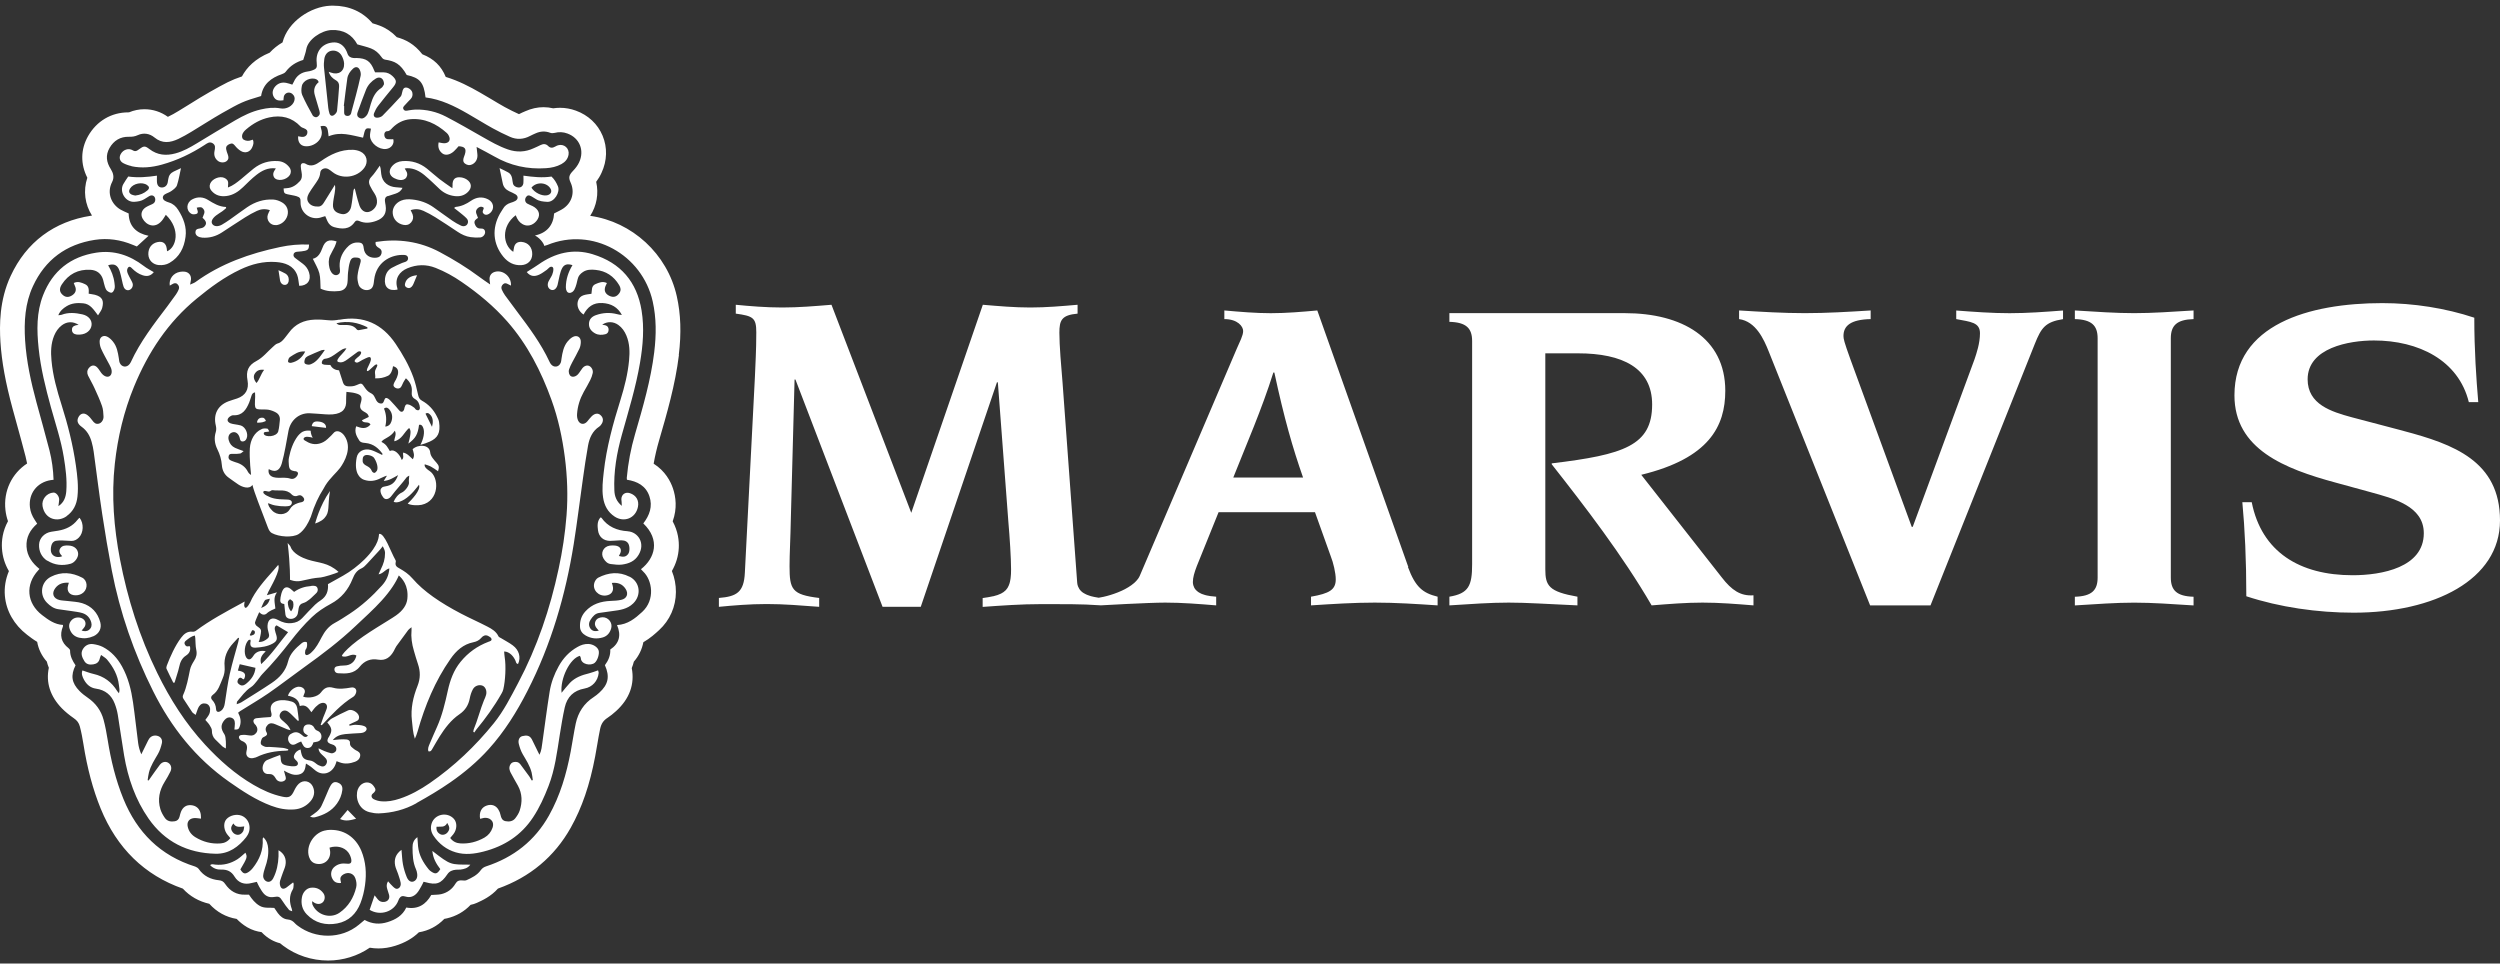 <svg xmlns="http://www.w3.org/2000/svg" width="288" height="111" viewBox="0 0 288 111" fill="none"><rect x="0" y="0" width="288" height="111" fill="#333333" stroke="none"/><g clip-path="url(#clip0_97_156)"><path d="M31.783 25.941C32.407 25.895 32.945 25.435 33.116 24.82C33.272 24.239 33.07 23.659 32.502 23.323C32.201 23.143 31.829 23.008 31.482 22.988C30.381 22.928 29.375 23.258 28.47 23.874C27.797 24.329 27.153 24.825 26.485 25.29C26.183 25.5 25.876 25.705 25.559 25.886C25.102 26.141 24.644 26.096 24.458 25.805C24.282 25.545 24.433 25.185 24.876 24.835C25.102 24.654 25.363 24.514 25.595 24.349C25.761 24.234 25.906 24.099 26.057 23.969C26.047 23.929 26.037 23.884 26.027 23.844C25.233 23.814 24.604 23.428 23.956 23.028C23.398 22.678 22.744 22.633 22.126 22.978C21.447 23.353 21.397 24.259 22.055 24.634C22.206 24.72 22.468 24.699 22.643 24.634C22.835 24.564 22.804 24.354 22.734 24.179C22.699 24.094 22.684 24.009 22.664 23.924C23.096 23.824 23.262 23.854 23.423 24.064C23.719 24.434 23.433 24.755 23.332 25.09C23.795 25.485 23.86 25.8 23.513 26.131C23.388 26.246 23.171 26.296 22.995 26.326C22.794 26.361 22.603 26.381 22.538 26.606C22.463 26.861 22.558 27.082 22.764 27.212C22.92 27.307 23.121 27.362 23.302 27.377C24.117 27.437 24.876 27.227 25.559 26.781C26.454 26.206 27.334 25.605 28.239 25.04C28.676 24.759 29.139 24.509 29.611 24.289C30.054 24.084 30.537 24.029 31.09 24.209C30.989 24.424 30.904 24.569 30.853 24.73C30.647 25.355 31.14 25.981 31.788 25.931M47.404 33.052C47.494 32.962 47.569 32.842 47.62 32.727C47.77 32.396 47.901 32.061 48.047 31.706C47.313 31.766 46.82 32.091 46.68 32.602C46.624 32.792 46.609 32.977 46.82 33.102C47.026 33.222 47.228 33.227 47.398 33.052M39.088 36.821C38.661 36.901 38.259 36.941 37.821 36.891C37.303 36.831 36.776 36.8 36.253 36.821C35.031 36.865 33.995 37.321 33.261 38.352C33.116 38.552 32.965 38.742 32.809 38.932C32.583 39.208 32.361 39.468 31.979 39.568C31.758 39.628 31.582 39.838 31.396 39.998C30.788 40.534 30.295 41.184 29.561 41.575C28.591 42.085 28.314 42.736 28.516 43.827C28.702 44.853 28.294 45.568 27.314 45.904C26.977 46.019 26.635 46.109 26.299 46.239C25.067 46.715 24.549 47.75 24.866 49.042C24.921 49.272 24.926 49.542 24.861 49.757C24.644 50.458 24.725 51.114 25.037 51.749C25.328 52.335 25.509 52.935 25.559 53.591C25.605 54.181 25.851 54.682 26.349 55.032C26.716 55.292 27.078 55.562 27.455 55.813C27.932 56.128 28.737 56.398 29.079 55.858C29.315 56.819 29.958 58.375 30.863 60.772C30.974 61.072 31.115 61.303 31.316 61.408C32.145 61.858 33.719 61.963 34.413 61.518C35.132 61.053 35.579 60.052 35.649 59.896C35.7 59.766 35.755 59.646 35.805 59.541C36.223 58.175 36.74 57.124 37.253 56.328C37.313 56.208 37.399 56.053 37.479 55.928C37.992 55.092 38.812 54.401 39.184 53.891C39.651 53.245 40.652 51.569 39.656 50.173C39.38 49.792 38.882 49.502 38.51 49.797C38.379 49.907 38.289 50.057 38.163 50.168C37.872 50.433 37.6 50.748 37.258 50.923C36.605 51.264 35.921 51.249 35.282 50.838C35.192 50.778 34.875 50.668 34.996 50.478C35.152 50.223 35.644 50.328 36.032 50.423C35.775 50.032 35.795 49.627 35.795 49.627C35.795 49.627 35.152 49.487 34.684 49.852C34.569 49.947 34.403 50.102 34.312 50.223C33.754 50.963 33.473 51.824 33.287 52.72C33.226 53.01 33.256 53.325 33.282 53.626C33.327 54.056 33.488 54.206 33.92 54.276C33.975 54.286 34.036 54.276 34.091 54.291C34.322 54.356 34.388 54.507 34.287 54.712C34.131 55.032 33.799 55.257 33.453 55.142C32.99 54.987 32.532 55.047 32.07 55.042C31.884 55.042 31.693 55.022 31.512 54.972C31.059 54.842 30.858 54.502 30.959 54.041C31.024 54.041 32.065 54.817 32.472 53.346C32.799 52.179 33.005 50.833 33.231 49.642C33.462 48.431 34.413 47.585 35.634 47.605C35.936 47.615 36.233 47.645 36.529 47.66C37.133 47.69 37.736 47.785 38.324 47.735C39.531 47.635 39.918 47.025 39.873 46.124C39.862 45.829 39.898 45.528 39.908 45.143C40.285 45.193 40.601 45.208 40.898 45.288C41.662 45.483 41.778 45.714 41.547 46.464C41.401 46.93 41.511 47.185 41.954 47.435C42.175 47.56 42.426 47.67 42.482 48.031C42.22 48.156 41.959 48.281 41.687 48.416C41.878 48.846 42.467 48.476 42.683 48.907C42.16 49.502 41.597 49.317 41.029 49.107C40.797 49.797 41.094 50.273 41.381 50.733C41.547 50.993 41.818 51.003 42.08 51.028C43.08 51.118 43.658 51.719 44.065 52.279C44.08 52.3 44.045 52.34 44.02 52.41C43.93 52.36 43.839 52.315 43.744 52.27C43.407 52.114 43.075 51.939 42.718 51.834C41.959 51.619 41.225 51.979 41.089 52.705C40.747 54.507 41.481 55.107 41.909 55.262C42.612 55.513 43.246 55.407 43.854 55.087C44.08 54.972 44.548 54.777 44.573 54.807C44.447 55.007 44.327 55.207 44.206 55.407C44.523 55.377 44.794 55.292 45.056 55.172C45.302 55.057 45.543 54.912 45.86 54.732C45.528 55.638 45.091 55.913 44.377 56.033C44.276 56.053 44.1 56.083 44.025 56.148C43.94 56.213 43.844 56.333 43.834 56.448C43.789 56.794 44.09 57.319 44.307 57.444C44.533 57.574 44.865 57.454 45.106 57.119C45.579 56.478 46.338 55.673 46.85 54.982C46.896 54.917 46.991 54.887 47.147 54.792C47.127 55.102 47.077 55.327 47.112 55.547C47.177 55.928 46.634 56.598 46.287 56.744C45.88 56.914 45.498 57.409 45.347 57.809C45.76 58 46.318 57.699 46.589 57.534C47.398 57.039 48.047 56.118 48.268 55.843C48.525 56.448 47.378 57.614 46.966 58.015C47.378 58.245 48.193 58.23 48.57 58.155C50.606 57.719 50.661 54.982 49.45 54.231C49.309 54.146 48.811 53.801 48.932 53.486C49.163 53.571 49.414 53.631 49.636 53.751C49.857 53.871 50.254 54.131 50.465 54.291C50.606 53.816 50.591 53.661 50.294 53.316C50.003 52.98 49.596 52.57 49.56 52.129C49.48 51.173 48.163 51.169 47.534 51.744C47.635 52.109 47.811 52.475 47.554 52.905C47.197 52.595 46.926 52.224 46.443 52.139C46.378 52.43 46.594 52.725 46.282 52.99C46.066 52.355 45.428 51.659 44.91 51.964C44.654 51.564 44.543 51.203 43.94 50.908C44.181 50.483 44.97 50.428 45.483 49.617C45.724 50.078 45.413 50.438 45.423 50.833C46.303 50.638 46.554 49.787 47.132 49.302C47.373 49.602 47.288 49.912 47.248 50.208C47.207 50.493 47.122 50.768 47.041 51.103C47.886 50.483 48.133 50.038 48.273 48.947C48.505 48.866 48.63 49.022 48.716 49.192C49.002 49.752 48.756 50.633 48.429 51.249C48.786 51.158 49.188 51.018 49.51 50.873C50.42 50.458 50.767 49.882 50.581 48.616C50.546 48.376 50.42 48.146 50.309 47.931C49.922 47.17 49.354 46.569 48.61 46.159C48.329 46.004 48.233 45.794 48.168 45.498C48.012 44.798 47.851 44.092 47.605 43.426C47.107 42.065 46.388 40.819 45.589 39.628C44.03 37.301 41.863 36.32 39.093 36.836M29.34 43.066C29.546 42.731 29.843 42.526 30.431 42.606C30.024 43.121 29.928 43.687 29.551 44.122C29.239 43.767 29.154 43.361 29.34 43.066ZM31.256 56.508C31.296 56.478 31.356 56.458 31.406 56.468C32.145 56.578 32.985 56.293 33.593 56.954C33.789 57.159 34.046 57.224 34.342 57.089C34.443 57.044 34.619 57.039 34.709 57.094C34.845 57.179 34.991 57.319 35.031 57.464C35.086 57.644 34.966 57.8 34.749 57.85C34.609 57.875 34.468 57.905 34.327 57.955C33.885 58.105 33.603 58.29 33.377 58.675C32.965 59.376 31.904 59.416 31.341 58.8C30.989 58.42 30.949 58.295 30.863 57.975C30.999 58 31.11 58.04 31.21 58.085C31.703 58.3 32.854 58.395 33.317 58.285C33.508 58.24 33.639 58.07 33.623 57.87C33.613 57.654 33.367 57.559 33.166 57.554C31.643 57.534 31.281 57.374 30.733 57.099C30.622 57.044 30.461 56.939 30.381 56.839C30.305 56.744 30.265 56.503 30.637 56.568C30.909 56.618 31.009 56.699 31.245 56.508M32.065 49.667C31.869 50.368 30.526 50.383 30.401 50.002C30.28 49.657 30.818 49.812 31.019 49.692C30.944 49.577 30.878 49.382 30.793 49.377C30.567 49.352 30.275 49.332 30.104 49.452C29.34 49.797 28.847 50.643 28.782 51.644C28.707 52.835 28.923 54.717 28.923 54.717C28.923 54.717 28.661 54.562 28.571 54.371C28.274 53.771 27.787 53.431 27.158 53.26C26.982 53.21 26.806 53.13 26.63 53.065C26.384 52.97 26.273 52.79 26.344 52.53C26.414 52.27 26.615 52.275 26.841 52.289C27.118 52.304 27.399 52.289 27.671 52.245C27.797 52.219 27.902 52.089 28.068 51.969C27.686 51.829 27.379 51.729 27.083 51.594C26.706 51.419 26.459 51.123 26.349 50.708C26.238 50.303 26.384 49.952 26.736 49.822C27.053 49.702 27.374 49.862 27.545 50.243C27.585 50.328 27.611 50.418 27.631 50.513C27.666 50.693 27.716 50.853 27.932 50.858C28.169 50.863 28.32 50.723 28.405 50.518C28.636 49.997 28.294 49.202 27.751 49.017C27.54 48.947 27.314 48.931 27.093 48.886C26.907 48.851 26.716 48.836 26.55 48.766C26.133 48.581 26.107 48.271 26.474 47.991C26.585 47.906 26.746 47.831 26.877 47.836C27.927 47.895 28.365 47.185 28.707 46.369C28.807 46.124 28.872 45.869 28.963 45.614C29.023 45.438 29.084 45.253 29.38 45.198C29.38 45.388 29.395 45.543 29.395 45.703C29.39 46.004 29.355 46.309 29.365 46.609C29.385 47.04 29.486 47.14 29.903 47.165C30.24 47.185 30.582 47.15 30.914 47.2C31.215 47.255 31.522 47.365 31.793 47.52C32.125 47.705 32.286 48.036 32.236 48.431C32.191 48.841 32.165 49.267 32.06 49.662M43.402 54.251C43.336 54.356 43.216 54.477 43.115 54.477C43.02 54.477 42.859 54.351 42.829 54.251C42.723 53.941 42.482 53.796 42.22 53.656C41.989 53.541 41.773 53.376 41.778 53.095C41.778 52.855 41.758 52.59 42.044 52.455C42.306 52.335 42.954 52.495 43.115 52.78C43.527 53.451 43.558 54.021 43.402 54.256M49.585 47.8C49.912 48.161 49.907 48.686 49.766 49.172C49.5 48.646 49.243 48.106 49.017 47.66C49.269 47.475 49.445 47.645 49.585 47.806M42.321 37.696C42.321 37.746 42.331 37.796 42.331 37.846C41.994 37.907 41.657 37.981 41.32 38.037C41.255 38.042 41.154 38.017 41.119 37.971C40.697 37.406 40.084 37.436 39.49 37.436C39.259 37.436 39.013 37.506 38.756 37.236C40.063 36.921 41.215 37.151 42.321 37.701M33.543 41.795C33.437 41.82 33.256 41.785 33.201 41.705C33.151 41.63 33.201 41.465 33.241 41.35C33.272 41.264 33.332 41.174 33.407 41.129C33.92 40.809 34.408 40.409 35.162 40.494C34.785 41.234 34.252 41.64 33.543 41.795ZM36.092 41.82C35.936 41.91 35.75 42.005 35.579 42.01C35.413 42.01 35.167 41.96 35.096 41.845C35.026 41.72 35.081 41.48 35.147 41.32C35.197 41.199 35.338 41.084 35.463 41.024C36.006 40.769 36.489 40.574 37.037 40.344C37.233 40.304 37.459 40.269 37.394 40.359C37.032 40.864 36.62 41.515 36.092 41.82ZM45.096 48.536C44.985 48.871 44.784 49.107 44.382 49.142C44.56 48.421 44.511 47.73 44.236 47.07C44.538 46.835 44.739 47.03 44.88 47.205C45.191 47.6 45.247 48.061 45.096 48.536ZM45.428 44.077C45.312 44.277 45.267 44.462 45.478 44.628C45.704 44.803 46.026 44.808 46.187 44.593C46.307 44.432 46.363 44.227 46.463 44.047C46.544 43.892 46.644 43.752 46.76 43.577C47.288 44.027 47.494 44.542 47.439 45.133C47.404 45.513 47.454 45.769 47.816 45.974C48.178 46.179 48.339 46.554 48.374 46.97C48.384 47.06 48.324 47.205 48.248 47.245C48.168 47.285 48.027 47.255 47.947 47.205C47.851 47.155 47.806 47.025 47.715 46.96C47.534 46.835 47.348 46.694 47.142 46.624C46.82 46.514 46.715 46.594 46.609 46.93C46.579 47.02 46.579 47.12 46.544 47.2C46.413 47.49 46.197 47.515 45.986 47.275C45.649 46.895 45.327 46.504 44.97 46.144C44.834 46.009 44.633 45.814 44.442 45.854C44.246 45.894 44.256 46.454 43.975 46.484C43.698 46.514 43.507 46.379 43.367 46.159C43.281 46.014 43.206 45.859 43.135 45.703C43.035 45.488 42.889 45.373 42.668 45.263C42.416 45.143 42.195 44.903 42.034 44.663C41.662 44.117 41.672 44.092 41.054 44.372C40.732 44.517 40.405 44.523 40.063 44.502C39.787 44.487 39.611 44.347 39.52 44.087C39.365 43.622 39.219 43.161 39.058 42.666C38.626 42.636 38.254 42.456 38.058 42.045C37.796 42.035 37.575 42.04 37.349 42.01C37.248 41.995 37.097 41.93 37.082 41.86C37.052 41.75 37.097 41.6 37.158 41.505C37.213 41.425 37.334 41.34 37.434 41.33C37.987 41.275 38.404 40.954 38.832 40.649C39.033 40.504 39.234 40.364 39.44 40.244C39.576 40.169 39.737 40.129 39.908 40.118C39.666 40.604 39.184 40.909 38.917 41.38C38.761 41.655 38.962 41.7 39.028 41.715C39.43 41.815 39.722 41.62 40.008 41.415C40.42 41.119 40.818 40.809 41.23 40.514C41.522 40.404 41.718 40.514 41.532 40.834C41.355 41.139 40.898 41.289 40.843 41.615C40.989 41.815 41.16 41.815 41.366 41.685C41.607 41.535 41.853 41.4 42.11 41.285C42.27 41.215 42.497 41.094 42.633 41.144C43.025 41.465 42.08 42.541 42.296 42.741C42.527 42.836 43.15 41.905 43.402 41.985C43.613 42.05 43.256 42.476 43.206 42.756C43.16 43.016 43.276 43.286 43.216 43.582C43.774 43.612 44.231 43.511 44.694 43.291C45.011 43.141 45.217 42.671 45.277 42.185C46.443 42.486 45.538 43.867 45.413 44.077M44.704 22.587C45 22.497 45.292 22.402 45.584 22.302C45.915 22.187 46.192 22.017 46.368 21.637C46.071 21.612 45.845 21.587 45.614 21.572C44.754 21.512 44.03 21.016 43.919 20.055C43.894 19.845 43.884 19.635 43.849 19.42C43.834 19.309 43.784 19.199 43.754 19.084C43.417 19.54 43.15 19.99 42.793 20.36C42.462 20.701 42.447 21.031 42.627 21.407C42.778 21.722 42.959 22.017 43.15 22.307C43.356 22.628 43.457 22.973 43.427 23.348C43.392 23.839 42.924 24.339 42.431 24.424C42.004 24.499 41.602 24.224 41.406 23.674C41.265 23.278 41.164 22.863 41.054 22.452C40.983 22.207 40.928 21.957 40.868 21.707C40.742 21.812 40.722 21.902 40.712 21.987C40.627 22.598 40.576 23.218 40.451 23.819C40.33 24.399 39.857 24.755 39.375 24.659C38.726 24.534 38.314 24.249 38.359 23.548C38.384 23.108 38.48 22.668 38.555 22.237C38.606 21.947 38.646 21.662 38.585 21.291C38.128 22.032 37.721 22.688 37.313 23.338C37.173 23.573 36.992 23.784 36.685 23.794C36.243 23.809 35.82 23.719 35.549 23.338C35.303 23.003 35.393 22.633 35.574 22.297C35.75 21.977 35.971 21.687 36.177 21.381C36.489 20.921 36.851 20.506 36.891 19.895C36.926 19.465 37.439 19.259 37.826 19.48C37.992 19.57 38.148 19.695 38.299 19.815C39.395 20.691 41.129 20.466 41.964 19.34C42.467 18.659 42.266 17.793 41.496 17.448C41.24 17.333 40.938 17.268 40.662 17.258C39.254 17.208 38.053 17.798 36.952 18.574C36.368 18.984 35.846 19.279 35.162 18.844C35.147 18.834 35.127 18.824 35.111 18.819C34.82 18.739 34.649 18.844 34.649 19.144C34.649 19.37 34.704 19.6 34.739 19.83C34.805 20.2 34.815 20.576 34.543 20.871C34.141 21.311 33.674 21.637 33.05 21.677C32.925 21.687 32.794 21.702 32.668 21.712C32.698 22.227 32.739 22.297 33.146 22.387C33.483 22.467 33.83 22.503 34.161 22.602C34.563 22.728 34.634 22.858 34.624 23.283C34.584 24.574 35.881 25.48 37.092 25.01C37.198 24.97 37.303 24.95 37.469 24.9C37.575 25.135 37.64 25.31 37.721 25.48C37.877 25.811 38.133 26.066 38.475 26.161C39.375 26.406 40.249 26.481 40.868 25.57C40.994 25.39 41.149 25.36 41.371 25.46C42.029 25.755 42.688 25.685 43.346 25.445C44.221 25.125 44.563 24.559 44.422 23.654C44.392 23.483 44.357 23.313 44.342 23.138C44.317 22.858 44.417 22.653 44.709 22.562M55.769 24.669C55.98 24.809 56.262 24.739 56.498 24.509C56.996 24.029 56.87 23.298 56.237 22.968C55.543 22.608 54.854 22.718 54.256 23.133C53.713 23.508 53.16 23.769 52.506 23.834C52.461 23.839 52.411 23.889 52.31 23.959C52.511 24.119 52.697 24.249 52.868 24.394C53.165 24.639 53.477 24.87 53.743 25.145C53.929 25.33 53.984 25.59 53.828 25.835C53.703 26.041 53.391 26.131 53.105 25.991C52.758 25.831 52.416 25.635 52.104 25.42C51.37 24.915 50.656 24.379 49.927 23.869C49.203 23.358 48.384 23.078 47.504 22.983C47.062 22.933 46.614 22.938 46.192 23.118C45.543 23.398 45.166 23.994 45.247 24.624C45.322 25.285 45.8 25.77 46.478 25.905C46.835 25.976 47.132 25.89 47.368 25.61C47.6 25.34 47.65 25.025 47.529 24.689C47.479 24.549 47.398 24.414 47.303 24.209C47.851 24.029 48.329 24.084 48.771 24.284C49.249 24.499 49.706 24.75 50.148 25.025C51.018 25.57 51.873 26.141 52.722 26.706C53.18 27.012 53.673 27.242 54.211 27.317C54.573 27.367 54.945 27.382 55.307 27.357C55.633 27.337 55.9 27.017 55.885 26.731C55.865 26.406 55.648 26.316 55.362 26.326C54.985 26.336 54.799 26.106 54.688 25.79C54.568 25.435 54.814 25.265 55.065 25.105C54.965 24.744 54.648 24.399 54.995 24.029C55.191 23.819 55.437 23.734 55.709 23.914C55.714 23.969 55.734 24.014 55.719 24.044C55.623 24.259 55.503 24.479 55.769 24.659M41.024 94.318C40.672 93.952 40.37 93.647 40.048 93.312C39.757 93.657 39.49 93.977 39.174 94.353C39.827 94.648 40.38 94.493 41.024 94.318ZM41.461 84.459C41.627 84.444 41.808 84.419 41.954 84.344C42.331 84.144 42.336 83.783 41.934 83.638C41.632 83.523 41.275 83.508 40.938 83.498C40.712 83.498 40.491 83.568 40.265 83.603C40.255 83.563 40.239 83.513 40.229 83.468C40.491 83.343 40.752 83.208 41.024 83.097C41.3 82.987 41.411 82.797 41.355 82.517C41.26 82.067 40.541 81.641 40.119 81.826C39.48 82.112 38.857 82.432 38.239 82.762C38.032 82.872 37.877 83.073 37.701 83.228C38.269 83.883 38.299 84.183 37.892 84.889C37.867 84.939 37.821 84.984 37.796 85.034C37.65 85.335 37.716 85.535 38.022 85.675C38.158 85.735 38.319 85.76 38.45 85.83C38.696 85.96 38.802 86.21 38.726 86.446C38.666 86.646 38.374 86.826 38.123 86.771C37.867 86.711 37.615 86.616 37.369 86.521C37.148 86.431 36.941 86.32 36.7 86.205C36.705 86.586 36.921 86.776 37.127 86.971C37.273 87.116 37.444 87.246 37.565 87.412C37.711 87.612 37.701 87.837 37.57 88.052C37.449 88.257 37.248 88.342 37.037 88.282C36.821 88.222 36.61 88.127 36.444 87.992C36.218 87.807 36.001 87.647 35.7 87.607C35.031 87.522 34.825 87.316 34.684 86.661C34.664 86.556 34.644 86.446 34.624 86.335C34.227 86.466 34.001 86.686 33.89 86.996C33.769 87.316 33.985 87.466 34.176 87.662C34.438 87.922 34.337 88.232 33.975 88.267C33.699 88.297 33.407 88.262 33.126 88.207C32.477 88.082 32.356 87.922 32.331 87.251C32.331 87.186 32.296 87.116 32.266 86.976C31.738 87.176 31.235 87.346 30.758 87.562C30.396 87.727 30.175 88.302 30.27 88.678C30.376 89.078 30.667 89.198 31.054 89.173C31.311 89.158 31.492 89.288 31.633 89.473C31.713 89.578 31.768 89.698 31.849 89.804C32.055 90.059 32.437 90.124 32.728 89.959C33.02 89.794 32.93 89.548 32.854 89.313C32.814 89.178 32.779 89.033 32.708 88.773C33.322 89.113 33.799 89.348 34.388 89.233C35.081 89.098 35.167 88.573 35.247 87.957C35.474 88.102 35.649 88.207 35.81 88.327C35.991 88.462 36.162 88.618 36.338 88.763C37.153 89.408 38.188 89.123 38.626 88.122C38.686 87.992 38.721 87.847 38.776 87.687C38.907 87.737 39.018 87.777 39.118 87.817C39.727 88.052 40.325 87.967 40.908 87.752C41.22 87.637 41.461 87.406 41.496 87.051C41.526 86.706 41.27 86.561 41.004 86.436C40.953 86.411 40.903 86.38 40.858 86.346C40.601 86.13 40.275 85.985 40.315 85.555C40.335 85.35 40.149 85.21 39.943 85.189C39.676 85.159 39.41 85.164 39.148 85.179C38.877 85.194 38.606 85.234 38.339 85.26C38.716 84.774 39.224 84.634 39.752 84.569C40.315 84.504 40.888 84.499 41.461 84.454M15.143 19.149C16.324 19.4 17.495 19.285 18.647 18.964C20.416 18.474 22.05 17.693 23.584 16.692C23.855 16.517 24.127 16.282 24.484 16.492C24.871 16.722 24.775 17.067 24.71 17.418C24.624 17.868 24.745 18.264 25.122 18.549C25.404 18.759 25.851 18.764 26.102 18.564C26.384 18.339 26.339 18.063 26.233 17.778C26.158 17.583 26.082 17.378 26.052 17.173C26.017 16.862 26.163 16.707 26.485 16.577C26.761 16.462 26.897 16.577 27.068 16.782C27.254 17.017 27.49 17.243 27.751 17.398C28.259 17.703 28.817 17.513 29.053 16.972C29.174 16.697 29.28 16.407 29.119 16.087C28.978 16.132 28.857 16.182 28.722 16.212C28.445 16.272 28.033 16.147 27.942 15.951C27.812 15.676 27.907 15.421 28.073 15.196C28.154 15.086 28.254 14.991 28.355 14.905C29.134 14.24 30.004 13.745 31.009 13.529C32.392 13.229 33.618 13.509 34.619 14.565C34.714 14.665 34.865 14.72 35.001 14.77C35.328 14.896 35.448 15.046 35.408 15.311C35.363 15.611 35.122 15.796 34.78 15.771C34.634 15.761 34.493 15.721 34.347 15.696C34.292 16.327 34.579 16.762 35.096 16.837C36.157 16.987 37.394 16.012 37.002 14.861C36.967 14.76 36.952 14.65 36.926 14.54C37.474 14.44 37.66 14.54 37.761 15.001C37.806 15.216 37.821 15.436 37.856 15.701C38.535 15.421 39.199 15.376 39.852 15.461C40.516 15.546 41.164 15.721 41.823 15.861C42.08 14.74 42.095 14.72 42.733 14.82C42.693 15.121 42.602 15.426 42.627 15.721C42.698 16.522 43.658 17.253 44.472 17.163C45.076 17.093 45.453 16.562 45.307 16.037C45.086 16.037 44.87 16.057 44.664 16.032C44.382 15.992 44.282 15.776 44.271 15.531C44.261 15.316 44.377 15.116 44.593 15.116C44.9 15.116 45.026 14.911 45.202 14.73C45.765 14.16 46.448 13.809 47.248 13.735C48.907 13.589 50.269 14.25 51.471 15.321C51.571 15.411 51.652 15.526 51.707 15.646C51.948 16.127 51.717 16.502 51.174 16.502C50.968 16.502 50.757 16.442 50.531 16.402C50.425 16.922 50.546 17.363 50.973 17.683C51.325 17.943 51.843 17.833 52.29 17.428C52.491 17.253 52.652 17.038 52.828 16.847C53.562 16.882 53.753 17.138 53.552 17.788C53.517 17.898 53.472 18.003 53.436 18.113C53.341 18.384 53.311 18.654 53.572 18.849C53.824 19.029 54.09 19.084 54.392 18.939C54.829 18.724 55.06 18.279 54.99 17.733C54.96 17.493 54.94 17.258 54.904 16.927C55.648 17.323 56.302 17.658 56.935 18.018C58.786 19.084 60.776 19.525 62.903 19.375C63.526 19.335 64.13 19.204 64.683 18.899C65.11 18.659 65.412 18.319 65.497 17.823C65.623 17.098 64.989 16.532 64.281 16.737C64.17 16.772 64.064 16.822 63.964 16.882C63.667 17.052 63.406 17.087 63.134 16.807C62.893 16.562 62.591 16.552 62.28 16.707C62.023 16.842 61.752 16.952 61.49 17.073C60.515 17.528 59.525 17.568 58.504 17.213C57.473 16.857 56.533 16.317 55.593 15.781C54.201 14.986 52.808 14.18 51.385 13.439C50.289 12.869 49.103 12.593 47.856 12.623C47.61 12.629 47.358 12.674 47.112 12.709C46.881 12.749 46.619 12.839 46.483 12.588C46.348 12.358 46.569 12.198 46.705 12.043C46.896 11.823 47.102 11.623 47.303 11.412C47.509 11.202 47.564 10.942 47.499 10.662C47.434 10.371 47.067 10.086 46.77 10.086C46.519 10.091 46.408 10.246 46.323 10.667C46.292 10.832 46.252 11.017 46.142 11.137C45.463 11.878 44.774 12.614 44.065 13.329C43.93 13.464 43.693 13.544 43.497 13.559C43.155 13.589 42.974 13.364 43.09 13.044C43.206 12.744 43.367 12.443 43.563 12.188C44.116 11.467 44.699 10.767 45.272 10.066C45.729 9.516 45.719 9.235 45.202 8.75C44.92 8.49 44.593 8.34 44.201 8.335C43.879 8.335 43.547 8.335 43.211 8.335C43.175 8.265 43.135 8.194 43.11 8.124C42.693 7.053 42.2 6.703 41.059 6.683C40.943 6.683 40.823 6.698 40.712 6.683C40.4 6.653 40.159 6.518 40.043 6.208C39.978 6.027 39.908 5.842 39.807 5.677C39.47 5.112 38.958 4.821 38.299 4.896C37.072 5.027 36.343 5.972 36.484 7.209C36.549 7.814 36.479 7.939 35.896 8.134C35.75 8.184 35.599 8.214 35.448 8.234C34.694 8.335 34.156 8.725 33.85 9.421C33.799 9.541 33.729 9.646 33.674 9.751C33.412 9.671 33.196 9.586 32.97 9.546C32.497 9.456 32.085 9.566 31.743 9.916C31.391 10.291 31.316 10.747 31.527 11.142C31.738 11.533 32.025 11.643 32.653 11.553C32.673 11.387 32.668 11.247 32.698 11.117C32.809 10.687 33.312 10.522 33.664 10.807C33.92 11.017 34.005 11.312 33.9 11.633C33.709 12.218 33.01 12.618 32.291 12.483C31.527 12.343 30.793 12.438 30.049 12.608C28.998 12.849 28.043 13.314 27.118 13.85C25.625 14.715 24.162 15.616 22.684 16.507C21.904 16.977 21.115 17.428 20.225 17.668C19.139 17.968 18.129 17.878 17.204 17.168C16.696 16.777 16.555 16.802 16.022 17.193C15.806 17.353 15.615 17.513 15.299 17.318C14.811 17.023 14.197 17.238 13.916 17.733C13.69 18.128 13.775 18.564 14.182 18.784C14.479 18.944 14.821 19.064 15.153 19.134M43.301 9.045C43.774 8.765 44.226 9.025 44.241 9.696C44.186 9.781 44.1 10.026 43.93 10.131C43.241 10.567 42.939 11.237 42.718 11.968C42.612 12.333 42.522 12.719 42.371 13.069C42.291 13.264 42.12 13.449 41.939 13.569C41.743 13.699 41.491 13.674 41.295 13.509C41.099 13.349 41.129 13.129 41.2 12.924C41.516 12.058 41.818 11.182 42.17 10.326C42.391 9.781 42.793 9.351 43.301 9.045ZM40.008 9.05C40.069 8.595 40.33 8.224 40.657 7.919C40.958 7.634 41.285 7.684 41.451 8.059C41.542 8.259 41.592 8.515 41.547 8.725C41.391 9.476 41.195 10.221 41.004 10.967C40.848 11.582 40.672 12.193 40.506 12.809C40.481 12.899 40.471 12.999 40.435 13.089C40.355 13.289 40.189 13.374 39.973 13.354C39.737 13.329 39.646 13.184 39.646 12.959V12.208C39.646 12.208 39.616 12.203 39.606 12.203C39.737 11.152 39.857 10.101 40.008 9.055M37.359 6.798C37.434 6.273 37.746 5.932 38.168 5.852C38.641 5.757 39.133 5.977 39.38 6.448C39.516 6.713 39.626 7.018 39.641 7.314C39.686 8.214 38.993 8.68 38.138 8.365C38.083 8.345 38.032 8.33 37.867 8.275C38.027 8.775 38.339 9.04 38.681 9.24C39.003 9.426 39.088 9.671 39.063 10.006C38.993 10.927 38.927 11.848 38.827 12.769C38.807 12.944 38.636 13.144 38.48 13.254C38.239 13.424 38.032 13.329 37.947 13.049C37.887 12.849 37.841 12.639 37.816 12.428C37.645 10.882 37.479 9.33 37.324 7.779C37.293 7.454 37.313 7.123 37.359 6.803M34.77 9.916C34.895 9.265 35.84 8.85 36.449 9.14C36.514 9.175 36.58 9.225 36.625 9.28C36.66 9.32 36.675 9.381 36.71 9.466C36.234 9.856 36.087 10.356 36.268 10.967C36.444 11.557 36.625 12.148 36.791 12.744C36.831 12.889 36.866 13.074 36.811 13.194C36.745 13.329 36.584 13.484 36.444 13.504C36.313 13.524 36.092 13.419 36.026 13.304C35.594 12.528 35.167 11.748 34.81 10.937C34.684 10.647 34.704 10.251 34.77 9.921M38.917 90.154C38.575 90.029 38.334 90.094 38.093 90.484C37.887 90.83 37.751 91.215 37.59 91.58C37.404 92.001 37.233 92.426 37.032 92.841C36.771 93.382 36.268 93.687 35.715 94.073C35.876 94.128 35.931 94.153 35.981 94.158C36.077 94.158 36.182 94.173 36.273 94.153C37.293 93.897 38.203 93.447 38.822 92.566C39.148 92.106 39.365 91.59 39.435 91.025C39.49 90.584 39.304 90.304 38.917 90.159M59.389 76.131C59.454 76.281 59.449 76.481 59.685 76.481C60.037 75.711 59.786 74.88 59.082 74.355C58.66 74.034 58.177 73.799 57.73 73.519C57.619 73.449 57.463 73.399 57.423 73.304C57.162 72.748 56.669 72.453 56.166 72.193C55.156 71.667 54.11 71.212 53.1 70.681C50.737 69.445 48.801 68.134 47.534 66.658C47.062 66.112 46.559 65.792 46.071 65.512C45.724 65.316 45.468 65.191 45.599 64.701C45.614 64.636 45.579 64.551 45.543 64.491C45.031 63.615 44.282 61.338 43.668 61.508C43.618 61.713 43.754 62.704 41.969 64.466C41.26 65.161 40.41 65.817 39.541 66.307C38.947 66.643 38.354 66.973 37.781 67.293C37.846 68.084 37.615 68.7 36.972 69.14C36.735 69.3 36.499 69.465 36.298 69.66C35.785 70.166 35.292 70.691 34.805 71.217C34.473 71.572 34.076 71.737 33.598 71.782C33.02 71.842 32.522 71.697 32.02 71.417C31.346 71.037 30.853 71.322 30.818 72.082C30.803 72.358 30.873 72.643 30.949 72.908C31.014 73.144 31.049 73.359 30.853 73.534C30.567 73.784 30.25 73.974 29.793 73.954C29.838 73.839 29.878 73.779 29.893 73.714C29.958 73.389 30.054 73.063 30.074 72.738C30.089 72.408 29.788 72.283 29.566 72.103C29.456 72.017 29.345 71.802 29.38 71.687C29.501 71.302 29.682 70.936 29.858 70.526C30.124 70.786 30.376 70.901 30.667 70.721C31.14 70.276 31.507 70.231 31.723 70.096C31.653 69.37 31.457 68.865 31.909 68.234C31.602 68.319 31.125 68.469 30.743 68.569C30.823 68.384 30.863 68.284 30.909 68.184C31.17 67.638 32.372 65.657 32.05 65.076C31.839 65.321 31.663 65.537 31.482 65.737C30.557 66.768 29.36 68.114 28.812 69.41C28.239 70.491 28.134 69.835 28.128 69.715C28.128 69.595 28.159 69.475 28.184 69.295C28.013 69.395 27.897 69.46 27.782 69.52C25.992 70.491 24.197 71.452 22.563 72.668C22.468 72.743 22.307 72.788 22.191 72.773C21.568 72.698 21.181 73.043 20.854 73.479C20.175 74.38 19.612 75.631 19.215 76.677C19.175 76.787 19.139 76.947 19.185 77.047C19.431 77.588 19.703 78.118 19.964 78.648L20.11 78.638C20.25 78.118 20.532 77.367 20.638 76.842C20.748 76.301 20.944 75.831 21.427 75.521C21.824 75.265 21.985 74.92 21.879 74.45C21.824 74.45 21.769 74.44 21.718 74.45C21.522 74.51 21.397 74.43 21.301 74.254C21.196 74.069 21.271 73.919 21.412 73.809C21.718 73.569 22.015 73.299 22.453 73.214C22.473 73.329 22.493 73.424 22.498 73.509C22.533 73.959 22.513 74.415 22.608 74.85C22.714 75.331 22.623 75.726 22.357 76.126C22.156 76.442 21.965 76.792 21.889 77.142C21.698 78.068 21.507 79.174 21.105 80.04C21.025 80.21 21.035 80.355 21.14 80.515C21.477 81.016 21.794 81.531 22.136 82.032C22.216 82.152 22.372 82.222 22.538 82.357C22.603 82.152 22.714 81.851 22.759 81.736C22.809 81.616 22.855 81.486 22.93 81.381C23.126 81.086 23.393 80.981 23.719 81.056C23.981 81.111 24.187 81.346 24.207 81.681C24.212 81.881 24.182 82.102 24.096 82.282C23.986 82.512 23.81 82.712 23.654 82.937C23.815 83.128 24.011 83.313 24.147 83.533C24.272 83.733 24.423 83.978 24.413 84.194C24.393 84.544 24.549 84.939 24.77 85.154C25.057 85.43 25.333 85.715 25.625 85.99C25.71 86.065 25.826 86.115 26.017 86.225C26.017 85.945 26.042 85.58 26.017 85.4C25.982 85.124 25.992 84.799 25.851 84.589C25.419 83.948 25.399 83.488 25.876 82.932C26.102 82.672 26.364 82.587 26.635 82.672C26.912 82.762 27.058 82.972 27.058 83.333C27.058 83.573 27.022 83.808 27.002 84.043C27.425 84.058 27.51 84.008 27.631 83.653C27.807 83.118 27.701 82.612 27.43 82.102C27.54 82.012 27.596 81.966 27.656 81.927C28.752 81.236 29.873 80.59 30.934 79.86C32.336 78.889 33.689 77.838 35.076 76.842C37.133 75.371 39.144 73.844 40.978 72.103C41.984 71.152 43.02 70.226 43.95 69.205C45.005 68.044 45.634 67.038 45.941 66.292C46.282 66.603 47.097 67.403 46.926 68.995C46.85 69.7 46.413 70.341 45.619 70.901C44.804 71.482 42.08 72.993 40.561 74.29C39.832 74.915 39.395 75.406 39.385 75.576C39.978 75.866 40.496 75.17 41.059 75.521C40.893 76.266 40.355 76.672 39.621 76.667C39.345 76.667 39.058 76.697 38.786 76.767C38.585 76.817 38.485 77.007 38.535 77.212C38.58 77.417 38.716 77.537 38.937 77.558C39.867 77.618 40.772 77.643 41.441 76.807C41.974 76.136 42.688 75.836 43.563 75.991C44.437 76.141 44.975 75.691 45.367 74.995C45.468 74.815 45.543 74.615 45.659 74.445C46.111 73.814 46.564 73.194 47.032 72.573C47.117 72.463 47.248 72.388 47.408 72.258C47.408 72.423 47.414 72.518 47.408 72.603C47.333 73.404 47.449 74.179 47.675 74.945C47.831 75.471 47.972 75.996 48.153 76.512C48.439 77.347 48.434 78.163 48.107 78.994C47.595 80.285 47.288 81.616 47.454 83.017C47.534 83.713 47.559 84.414 47.791 85.099C47.926 84.829 48.022 84.544 48.107 84.264C48.952 81.296 50.108 78.463 51.893 75.911C52.547 74.97 53.361 74.219 54.542 73.984C54.919 73.909 55.221 73.749 55.462 73.459C55.658 73.224 55.925 73.114 56.227 73.254C56.383 73.329 56.584 73.454 56.619 73.594C56.679 73.819 56.438 73.874 56.257 73.939C54.985 74.425 53.919 75.185 53.059 76.241C52.255 77.222 51.848 78.378 51.586 79.569C51.275 80.991 50.943 82.392 50.35 83.728C50.068 84.369 49.782 84.999 49.515 85.645C49.399 85.93 49.243 86.225 49.354 86.551C49.631 86.611 49.711 86.431 49.807 86.265C50.083 85.795 50.35 85.315 50.641 84.849C51.26 83.873 51.953 82.947 52.929 82.282C53.602 81.821 53.974 81.221 54.12 80.44C54.185 80.095 54.296 79.745 54.462 79.429C54.683 78.999 55.191 78.834 55.583 78.989C55.925 79.124 56.121 79.599 55.995 80.06C55.94 80.27 55.84 80.48 55.749 80.685C55.377 81.571 54.96 83.133 54.578 84.013C54.542 84.099 54.542 84.204 54.522 84.299C54.562 84.329 54.603 84.354 54.638 84.384C54.713 84.274 54.784 84.163 54.864 84.058C55.95 82.742 56.946 81.366 57.785 79.88C57.871 79.734 57.941 79.574 57.981 79.409C58.218 78.433 58.308 76.727 58.142 75.721C58.107 75.511 58.097 75.29 58.077 75.05C58.72 75.065 59.173 75.636 59.384 76.116M30.511 69.16C30.582 69.05 30.818 69.055 31.09 68.97C30.944 69.6 30.562 69.846 30.084 70.041C30.22 69.745 30.33 69.425 30.511 69.16ZM29.038 72.608C29.295 72.573 29.38 72.713 29.365 72.868C29.34 73.148 29.084 73.163 28.883 73.239C28.847 73.214 28.807 73.183 28.772 73.159C28.862 72.963 28.958 72.778 29.038 72.608ZM28.616 73.749C28.661 73.704 28.752 73.709 28.842 73.689C28.857 73.759 28.883 73.814 28.872 73.859C28.757 74.385 28.918 74.635 29.441 74.61C30.124 74.57 30.808 74.48 31.426 74.134C31.879 73.879 31.969 73.654 31.829 73.153C31.768 72.953 31.698 72.758 31.663 72.558C31.628 72.353 31.643 72.138 31.869 72.043C32.306 72.303 32.728 72.558 33.186 72.828C32.211 74.009 31.326 75.346 30.094 76.507C29.858 75.806 30.22 75.416 30.612 75.03C30.039 74.875 29.461 75.09 29.199 75.536C29.124 75.661 29.028 75.786 28.918 75.876C28.712 76.031 28.521 75.961 28.38 75.761C28.053 75.295 28.179 74.174 28.621 73.759M29.43 76.937C29.36 77.708 28.953 78.278 28.375 78.749C28.179 78.909 27.957 79.044 27.701 78.924C27.565 78.859 27.394 78.729 27.364 78.603C27.329 78.473 27.41 78.268 27.505 78.158C27.641 78.008 27.812 78.068 27.953 78.213C27.983 78.243 28.053 78.238 28.103 78.253C28.405 77.678 28.209 77.377 27.404 77.252C27.47 77.022 27.535 76.802 27.616 76.517C28.234 76.657 28.822 76.792 29.43 76.932M26.485 77.562C26.233 78.694 26.077 79.855 25.901 81.006C25.846 81.356 25.756 81.661 25.459 81.881C25.167 82.102 24.906 82.032 24.891 81.691C24.871 81.266 24.72 80.931 24.438 80.63C24.237 80.41 24.333 80.175 24.524 80.04C25.172 79.574 25.348 78.839 25.64 78.173C25.831 77.743 25.921 77.277 25.876 76.797C25.771 75.736 26.163 74.85 26.877 74.079C27.068 73.874 27.249 73.669 27.44 73.469C27.47 73.479 27.505 73.499 27.54 73.514C27.505 73.664 27.48 73.819 27.445 73.969C27.123 75.165 26.756 76.356 26.489 77.562M44.01 67.443C42.889 68.684 41.657 69.805 40.249 70.726C39.691 71.087 39.139 71.452 38.555 71.767C37.851 72.148 37.404 72.738 37.052 73.414C36.735 74.019 36.429 74.625 35.931 75.1C35.836 75.195 35.74 75.295 35.624 75.356C35.483 75.431 35.288 75.561 35.172 75.365C35.106 75.245 35.162 75.055 35.177 74.9C35.177 74.85 35.232 74.81 35.262 74.76C35.376 74.567 35.408 74.313 35.358 73.999C35.127 73.869 34.91 73.969 34.739 74.109C34.061 74.67 33.402 75.311 33.196 76.161C32.925 77.302 32.216 78.063 31.306 78.674C30.154 79.449 28.973 80.17 27.797 80.911C27.666 80.996 27.505 81.036 27.269 81.126C27.294 80.931 27.284 80.861 27.309 80.826C27.812 80.245 28.239 79.594 28.913 79.159C29.189 78.984 29.395 78.694 29.611 78.438C29.828 78.183 29.999 77.878 30.23 77.643C31.396 76.447 32.462 75.175 33.483 73.854C34.232 72.883 35.036 71.942 35.926 71.097C36.559 70.486 37.324 69.986 38.103 69.565C39.334 68.91 40.119 67.929 40.617 66.688C40.828 66.157 41.084 65.722 41.642 65.477C41.889 65.371 42.095 65.141 42.291 64.936C42.783 64.411 43.14 64.025 43.618 63.495C43.739 63.36 43.925 63.164 44.096 62.924C44.191 63.134 44.357 63.395 44.357 63.685C44.357 64.426 44.191 64.936 43.859 65.607C43.779 65.762 43.713 65.927 43.608 66.162C44.161 66.077 44.367 65.597 44.855 65.481C44.799 66.272 44.503 66.893 44.01 67.443ZM10.759 73.299C11.422 72.993 11.739 72.393 11.553 71.687C11.257 70.581 10.548 69.816 9.452 69.48C8.924 69.32 8.346 69.31 7.793 69.235C7.486 69.195 7.174 69.195 6.873 69.13C6.129 68.955 5.912 68.349 6.38 67.739C6.752 67.253 7.265 67.083 7.933 67.133C7.898 67.253 7.873 67.328 7.853 67.403C7.637 68.099 7.999 68.589 8.728 68.579C9.07 68.579 9.371 68.474 9.628 68.239C10.135 67.774 10.085 66.873 9.477 66.552C8.3 65.937 7.069 65.822 5.857 66.447C4.711 67.038 4.5 68.519 5.41 69.435C5.782 69.811 6.199 70.116 6.747 70.186C7.245 70.246 7.742 70.321 8.24 70.396C8.657 70.466 9.09 70.501 9.492 70.626C10.02 70.791 10.372 71.177 10.517 71.717C10.603 72.037 10.533 72.338 10.261 72.553C10 72.758 9.718 72.743 9.401 72.638C9.547 72.458 9.678 72.343 9.758 72.198C9.964 71.812 9.824 71.412 9.437 71.227C9.08 71.057 8.577 71.122 8.295 71.397C7.989 71.687 7.888 72.047 8.024 72.453C8.2 72.978 8.557 73.334 9.12 73.464C9.688 73.589 10.231 73.529 10.764 73.289M25.831 20.486C25.278 20.25 24.433 20.611 24.212 21.161C24.096 21.462 24.152 21.727 24.358 21.972C24.815 22.512 25.404 22.668 26.082 22.582C26.846 22.487 27.45 22.087 27.993 21.567C28.495 21.086 28.983 20.581 29.531 20.155C30.16 19.665 30.858 19.285 31.778 19.4C31.663 19.595 31.562 19.715 31.517 19.86C31.416 20.145 31.507 20.436 31.728 20.586C32.261 20.951 33.302 20.586 33.473 19.965C33.548 19.705 33.488 19.465 33.322 19.255C32.99 18.839 32.578 18.599 32.04 18.559C30.984 18.484 30.044 18.769 29.219 19.42C28.717 19.815 28.249 20.25 27.751 20.651C27.304 21.011 26.857 21.376 26.258 21.602C26.268 21.422 26.273 21.286 26.283 21.161C26.308 20.821 26.128 20.616 25.836 20.491M30.29 48.121C29.627 48.046 29.607 48.686 29.607 48.686C29.607 48.686 29.923 48.711 30.245 48.641C30.351 48.621 30.632 48.496 30.632 48.496C30.632 48.496 30.532 48.161 30.29 48.121ZM33.005 102.235C32.628 102.505 32.346 102.4 32.251 101.94C32.221 101.795 32.221 101.624 32.261 101.484C32.361 101.154 32.487 100.829 32.598 100.503C32.693 100.233 32.824 99.968 32.879 99.688C33.03 98.957 32.749 98.326 32.085 97.946C32.085 98.211 32.09 98.431 32.085 98.657C32.05 99.532 31.879 100.383 31.477 101.169C31.301 101.514 31.029 101.644 30.778 101.564C30.506 101.484 30.285 101.184 30.32 100.839C30.351 100.543 30.436 100.243 30.537 99.948C30.793 99.227 30.954 98.501 30.893 97.736C30.858 97.27 30.733 96.84 30.34 96.455C30.285 96.57 30.255 96.61 30.26 96.64C30.356 97.926 29.893 99.022 29.114 100.008C28.998 100.158 28.852 100.298 28.702 100.408C28.229 100.744 28.008 100.679 27.691 100.158C28.49 98.807 28.511 98.732 28.274 98.231C27.973 98.481 27.681 98.777 27.344 98.992C26.57 99.482 25.72 99.698 24.795 99.603C24.609 99.588 24.393 99.487 24.207 99.668C24.569 100.043 25.006 100.198 25.484 100.178C26.163 100.158 26.65 100.373 27.022 100.989C27.455 101.699 28.154 101.95 28.988 101.724C29.169 101.679 29.36 101.639 29.586 101.589C29.682 101.78 29.757 101.98 29.863 102.155C30.019 102.42 30.17 102.695 30.371 102.926C30.672 103.266 31.075 103.411 31.527 103.336C32.12 103.236 32.226 103.291 32.542 103.796C32.764 104.152 33.025 104.487 33.292 104.812C33.357 104.892 33.503 104.907 33.664 104.977C33.644 104.847 33.639 104.792 33.623 104.742C33.347 103.967 33.276 103.206 33.729 102.46C33.769 102.395 33.794 102.315 33.799 102.245C33.825 102.01 33.87 101.765 33.764 101.654C33.488 101.87 33.246 102.065 32.995 102.245M36.057 90.649C35.76 89.969 34.966 89.784 34.428 90.284C34.197 90.499 34.021 90.799 33.885 91.09C33.558 91.79 33.292 91.946 32.522 91.775C31.336 91.52 30.25 91.025 29.209 90.419C27.093 89.188 25.288 87.582 23.639 85.8C21.362 83.333 19.587 80.535 18.119 77.532C16.073 73.364 14.695 68.975 13.82 64.426C13.127 60.792 12.82 57.124 13.227 53.426C13.564 50.358 14.268 47.39 15.444 44.528C17.068 40.589 19.34 37.121 22.674 34.388C24.232 33.107 25.851 31.911 27.686 31.045C28.983 30.43 30.346 30.079 31.788 30.184C32.834 30.259 33.794 30.58 34.227 31.656C34.383 32.046 34.388 32.496 34.468 32.927C35.408 32.927 35.891 32.296 35.599 31.381C35.474 30.98 35.237 30.655 34.905 30.4C34.629 30.189 34.352 29.974 34.071 29.774C33.895 29.654 33.769 29.514 33.819 29.299C33.88 29.048 34.091 29.008 34.322 28.993C34.594 28.973 34.865 28.953 35.122 28.893C35.504 28.803 35.594 28.658 35.604 28.173C34.478 28.123 33.362 28.223 32.266 28.458C28.767 29.198 25.449 30.365 22.528 32.486C22.372 32.602 22.176 32.657 21.899 32.787C21.945 32.517 21.98 32.366 22 32.221C22.055 31.731 21.749 31.346 21.261 31.295C21.085 31.28 20.909 31.285 20.738 31.316C19.959 31.451 19.441 32.131 19.557 32.902C19.662 32.842 19.763 32.787 19.858 32.732C20.054 32.617 20.256 32.557 20.442 32.737C20.628 32.912 20.688 33.137 20.577 33.367C20.492 33.562 20.391 33.753 20.271 33.923C19.949 34.383 19.617 34.834 19.28 35.284C17.727 37.331 16.148 39.368 15.067 41.725C15.037 41.795 14.992 41.865 14.947 41.92C14.605 42.38 14.011 42.316 13.79 41.79C13.725 41.635 13.72 41.45 13.69 41.279C13.579 40.594 13.469 39.903 13.006 39.343C12.83 39.123 12.609 38.912 12.357 38.787C11.905 38.557 11.468 38.837 11.478 39.333C11.478 39.613 11.533 39.918 11.649 40.173C11.875 40.684 12.156 41.169 12.418 41.665C12.543 41.905 12.689 42.135 12.785 42.386C12.946 42.811 12.865 43.186 12.619 43.336C12.352 43.496 11.97 43.351 11.674 42.971C11.518 42.771 11.402 42.546 11.231 42.361C10.915 42.01 10.543 42.025 10.241 42.391C10.02 42.661 10.005 42.966 10.145 43.266C10.382 43.752 10.663 44.217 10.884 44.708C11.196 45.388 11.508 46.074 11.754 46.779C11.885 47.155 11.905 47.575 11.925 47.976C11.945 48.361 11.699 48.716 11.402 48.801C11.035 48.907 10.829 48.696 10.633 48.426C10.477 48.211 10.296 47.996 10.085 47.831C9.658 47.495 9.225 47.625 9.004 48.126C8.843 48.491 8.944 48.836 9.401 49.162C10.02 49.607 10.362 50.213 10.558 50.913C10.658 51.284 10.744 51.659 10.794 52.044C11.121 54.431 11.412 56.829 11.774 59.211C12.101 61.383 12.468 63.555 12.88 65.717C13.82 70.576 15.429 75.205 17.646 79.634C19.733 83.803 22.543 87.356 26.394 90.059C27.917 91.125 29.456 92.151 31.22 92.816C32.08 93.142 32.965 93.317 33.89 93.247C34.639 93.192 35.272 92.876 35.76 92.316C36.182 91.826 36.318 91.25 36.052 90.644M48.942 20.215C49.535 20.711 50.088 21.256 50.651 21.787C51.134 22.237 51.707 22.503 52.361 22.587C52.944 22.663 53.482 22.538 53.909 22.112C54.387 21.637 54.346 21.071 53.788 20.691C53.607 20.566 53.371 20.476 53.15 20.441C52.436 20.331 52.104 20.646 52.134 21.371C52.134 21.427 52.129 21.482 52.114 21.687C51.546 21.286 51.063 20.971 50.611 20.616C50.118 20.235 49.671 19.81 49.183 19.425C48.364 18.774 47.424 18.479 46.368 18.559C45.88 18.594 45.478 18.784 45.156 19.154C44.739 19.645 44.819 20.205 45.388 20.511C45.604 20.626 45.86 20.716 46.101 20.736C46.368 20.756 46.66 20.686 46.815 20.431C46.966 20.18 46.946 19.915 46.775 19.67C46.725 19.595 46.685 19.515 46.624 19.41C46.74 19.395 46.82 19.375 46.896 19.375C47.695 19.365 48.359 19.725 48.947 20.215M5.46 64.586C6.279 65.106 7.204 65.206 8.145 64.941C8.607 64.811 9.014 64.24 9.004 63.81C8.989 63.264 8.552 62.869 7.903 62.844C7.531 62.824 7.149 62.824 6.923 63.199C6.722 63.545 6.923 63.815 7.164 64.075C7.069 64.11 7.018 64.135 6.958 64.145C6.496 64.24 6.098 64.07 5.932 63.715C5.772 63.385 5.872 62.684 6.129 62.464C6.214 62.389 6.32 62.319 6.425 62.304C6.651 62.269 6.883 62.254 7.109 62.259C7.476 62.269 7.843 62.299 8.21 62.314C8.562 62.329 8.848 62.169 9.085 61.928C9.633 61.378 9.673 60.297 9.175 59.661C9.155 59.661 9.13 59.661 9.12 59.671C9.054 59.741 8.984 59.811 8.929 59.886C8.366 60.612 7.597 60.982 6.707 61.133C6.44 61.178 6.174 61.213 5.902 61.258C5.133 61.383 4.53 61.983 4.5 62.729C4.464 63.515 4.796 64.185 5.45 64.606M18.295 30.535C18.732 30.57 19.145 30.505 19.526 30.285C20.678 29.619 21.206 28.548 21.372 27.297C21.532 26.161 21.135 25.135 20.527 24.179C20.266 23.769 19.939 23.473 19.471 23.328C19.305 23.278 19.139 23.218 18.994 23.128C18.682 22.938 18.677 22.582 18.994 22.387C19.24 22.237 19.537 22.162 19.763 21.992C20.004 21.817 20.301 21.602 20.386 21.346C20.592 20.726 20.693 20.07 20.849 19.37C20.527 19.525 20.261 19.64 20.004 19.765C19.642 19.94 19.441 20.225 19.386 20.621C19.371 20.751 19.351 20.886 19.32 21.021C19.245 21.396 18.953 21.627 18.591 21.597C18.29 21.572 18.104 21.351 18.079 20.941C18.064 20.721 18.079 20.501 18.079 20.235C16.953 20.405 15.897 20.491 14.771 20.335C14.569 20.646 14.363 20.921 14.197 21.226C13.725 22.077 14.444 23.333 15.505 23.248C15.897 23.218 16.274 23.163 16.611 22.953C16.812 22.828 17.003 22.698 17.204 22.587C17.546 22.397 17.872 22.582 17.888 22.978C17.898 23.238 17.772 23.408 17.536 23.518C17.269 23.639 17.003 23.744 16.762 23.904C16.314 24.204 16.168 24.704 16.425 25.175C16.847 25.956 17.832 26.366 18.622 25.455C18.808 25.245 18.943 24.985 19.104 24.744C20.854 26.431 20.306 28.528 19.245 28.948C19.23 28.833 19.225 28.718 19.205 28.603C19.109 28.017 18.757 27.772 18.179 27.882C17.485 28.012 17.063 28.568 17.088 29.309C17.113 29.984 17.616 30.485 18.315 30.54M16.978 21.937C16.596 22.272 16.138 22.462 15.585 22.527C15.469 22.497 15.314 22.487 15.178 22.422C14.851 22.267 14.796 22.017 14.987 21.712C15.349 21.126 16.389 20.921 16.948 21.321C17.214 21.506 17.239 21.707 16.983 21.932M7.672 59.456C8.446 58.906 8.828 58.13 8.924 57.199C9.054 55.998 8.909 54.807 8.743 53.626C8.406 51.254 7.818 48.937 7.094 46.649C6.566 44.978 6.088 43.286 5.932 41.525C5.842 40.554 5.857 39.598 6.234 38.677C6.43 38.207 6.702 37.791 7.119 37.476C7.707 37.031 8.406 36.996 9.059 37.426C8.899 37.446 8.823 37.451 8.748 37.471C8.406 37.566 8.265 37.741 8.29 38.032C8.305 38.312 8.496 38.497 8.823 38.537C8.954 38.552 9.09 38.552 9.23 38.542C9.929 38.507 10.477 38.062 10.548 37.466C10.618 36.891 10.211 36.375 9.492 36.215C8.692 36.035 7.883 35.96 7.089 36.265C6.988 36.3 6.873 36.295 6.717 36.315C6.918 35.809 7.275 35.519 7.667 35.279C8.26 34.914 8.909 34.874 9.577 34.939C10.412 35.014 10.789 35.679 11.292 36.33C11.483 36.005 11.694 35.76 11.769 35.484C12.001 34.608 11.769 34.188 10.935 33.958C10.713 33.903 10.482 33.883 10.216 33.833C10.241 33.397 10.271 32.947 9.788 32.732C9.381 32.547 8.974 32.371 8.496 32.602C8.562 32.777 8.637 32.927 8.687 33.082C8.803 33.457 8.687 33.758 8.361 33.988C7.969 34.263 7.612 34.278 7.29 34.028C6.857 33.693 6.777 33.287 7.129 32.752C7.903 31.576 9.004 31 10.427 31.08C11.181 31.125 11.689 31.536 11.885 32.261C11.955 32.522 12.006 32.792 12.091 33.047C12.146 33.212 12.217 33.392 12.337 33.497C12.483 33.618 12.729 33.758 12.88 33.713C13.031 33.668 13.157 33.412 13.202 33.227C13.252 33.027 13.207 32.802 13.187 32.597C13.101 31.866 12.83 31.19 12.458 30.56C13.036 30.365 13.423 30.48 13.665 30.945C13.79 31.195 13.861 31.486 13.931 31.766C14.042 32.176 14.097 32.602 14.228 33.002C14.343 33.357 14.635 33.497 14.896 33.407C15.198 33.307 15.389 32.927 15.263 32.602C15.168 32.351 15.012 32.121 14.896 31.881C14.796 31.676 14.675 31.461 14.645 31.24C14.62 31.095 14.685 30.875 14.791 30.785C14.952 30.645 15.107 30.815 15.228 30.935C15.575 31.28 15.957 31.556 16.435 31.711C16.957 31.881 17.365 31.786 17.717 31.351C17.309 31.105 16.907 30.91 16.565 30.64C14.942 29.399 13.132 28.793 11.085 29.108C8.119 29.569 6.058 31.21 4.967 33.998C4.193 35.975 4.233 38.047 4.449 40.114C4.686 42.421 5.249 44.663 5.862 46.905C6.39 48.821 7.033 50.703 7.35 52.67C7.561 53.971 7.737 55.272 7.637 56.588C7.581 57.244 7.395 57.87 6.727 58.31C6.762 58.02 6.807 57.794 6.817 57.569C6.832 57.169 6.47 56.729 6.164 56.744C5.369 56.789 4.771 57.529 4.902 58.31C5.163 59.816 6.621 60.217 7.677 59.466M50.727 100.113C50.385 100.674 50.174 100.734 49.696 100.418C49.585 100.343 49.47 100.258 49.389 100.153C48.756 99.377 48.268 98.532 48.163 97.516C48.133 97.185 48.112 96.85 48.082 96.44C47.62 96.775 47.519 97.19 47.524 97.641C47.529 98.492 47.559 99.342 47.921 100.138C47.992 100.293 48.032 100.468 48.057 100.638C48.122 101.094 47.956 101.429 47.63 101.549C47.333 101.654 47.032 101.479 46.85 101.019C46.664 100.558 46.514 100.073 46.423 99.582C46.323 99.057 46.313 98.522 46.252 97.901C45.569 98.397 45.383 99.007 45.523 99.723C45.589 100.038 45.749 100.338 45.85 100.649C45.961 100.994 46.091 101.339 46.157 101.699C46.202 101.95 46.127 102.225 45.88 102.35C45.629 102.48 45.433 102.285 45.267 102.13C45.071 101.95 44.9 101.744 44.704 101.524C44.518 101.82 44.518 102.105 44.603 102.39C44.664 102.61 44.739 102.83 44.809 103.051C44.945 103.496 44.709 103.856 44.246 103.906C43.95 103.936 43.713 103.836 43.527 103.611C43.412 103.471 43.301 103.326 43.155 103.141C42.944 103.751 42.763 104.287 42.582 104.812C43.789 105.553 45.403 105.053 45.89 103.736C45.915 103.666 45.946 103.591 45.981 103.526C46.167 103.236 46.348 103.171 46.71 103.281C47.233 103.441 47.675 103.281 48.022 102.896C48.228 102.67 48.369 102.385 48.525 102.12C48.63 101.945 48.711 101.754 48.796 101.579C48.907 101.599 48.967 101.609 49.017 101.629C50.269 101.985 50.807 101.8 51.531 100.724C51.772 100.358 52.114 100.233 52.511 100.193C52.682 100.173 52.858 100.193 53.034 100.178C53.462 100.118 53.884 100.033 54.181 99.608C51.868 99.588 51.963 99.703 49.807 98.026C49.877 98.857 50.254 99.513 50.717 100.113M32.879 32.817C33.136 32.767 33.282 32.532 33.266 32.196C33.261 31.906 33.136 31.671 32.889 31.521C32.663 31.386 32.417 31.29 32.08 31.125C32.155 31.616 32.201 31.976 32.266 32.326C32.331 32.657 32.613 32.867 32.874 32.812M37.62 95.644C36.233 95.799 35.162 97.416 35.609 98.737C35.74 99.127 35.991 99.407 36.409 99.498C37.354 99.703 38.118 99.032 38.032 98.066C38.022 97.936 37.992 97.806 37.962 97.646C38.792 97.38 39.646 97.586 40.114 98.186C40.28 98.406 40.41 98.692 40.461 98.962C40.541 99.417 40.38 99.552 39.918 99.492C39.41 99.427 38.947 99.522 38.55 99.843C38.173 100.138 38.047 100.659 38.228 101.099C38.43 101.579 38.716 101.76 39.284 101.724C39.264 101.614 39.259 101.504 39.229 101.399C39.159 101.084 39.309 100.879 39.566 100.729C40.109 100.408 40.742 100.598 40.943 101.199C41.054 101.514 41.114 101.895 41.034 102.215C40.747 103.416 40.139 104.442 39.103 105.153C38.027 105.888 36.494 105.398 35.986 104.187C35.951 104.097 35.966 103.972 35.961 103.816C36.067 103.896 36.127 103.941 36.192 103.982C36.559 104.207 36.947 104.182 37.203 103.921C37.444 103.671 37.484 103.216 37.253 102.901C36.896 102.405 36.398 102.19 35.785 102.27C35.308 102.335 34.89 102.785 34.785 103.351C34.644 104.102 34.81 104.782 35.338 105.333C36.303 106.339 37.515 106.629 38.852 106.379C40.184 106.128 41.049 105.258 41.526 104.042C41.783 103.381 41.954 102.675 42.049 101.975C42.24 100.618 42.15 99.272 41.617 97.991C40.983 96.495 39.606 95.409 37.635 95.629M47.972 92.516C49.304 91.775 50.626 90.995 51.878 90.124C53.487 89.008 54.99 87.747 56.302 86.29C58.117 84.279 59.535 82.001 60.761 79.599C63.496 74.254 65.15 68.564 66.095 62.664C66.493 60.167 66.794 57.659 67.151 55.157C67.332 53.876 67.513 52.595 67.744 51.324C67.905 50.458 68.242 49.657 69.037 49.142C69.117 49.092 69.182 49.011 69.237 48.937C69.554 48.541 69.524 48.111 69.162 47.806C68.886 47.57 68.524 47.61 68.177 47.941C67.981 48.126 67.825 48.351 67.649 48.556C67.317 48.941 66.84 48.922 66.608 48.466C66.493 48.241 66.457 47.946 66.478 47.69C66.538 46.794 66.804 45.949 67.242 45.158C67.498 44.703 67.764 44.252 67.996 43.787C68.126 43.532 68.222 43.256 68.282 42.976C68.317 42.821 68.282 42.621 68.202 42.481C67.956 42.015 67.458 41.985 67.106 42.401C66.925 42.621 66.789 42.886 66.598 43.101C66.342 43.391 65.99 43.471 65.769 43.336C65.573 43.216 65.457 42.866 65.558 42.551C65.643 42.28 65.779 42.02 65.909 41.765C66.186 41.234 66.493 40.714 66.744 40.173C66.855 39.938 66.905 39.658 66.91 39.393C66.925 38.827 66.462 38.552 65.97 38.827C65.739 38.952 65.537 39.153 65.371 39.358C64.919 39.923 64.793 40.609 64.688 41.3C64.663 41.47 64.653 41.65 64.587 41.805C64.376 42.306 63.808 42.38 63.471 41.96C63.401 41.87 63.34 41.765 63.295 41.66C62.325 39.578 60.962 37.746 59.59 35.925C59.112 35.289 58.635 34.654 58.172 34.013C58.026 33.813 57.911 33.583 57.805 33.357C57.7 33.122 57.775 32.902 57.966 32.732C58.137 32.577 58.323 32.622 58.504 32.722C58.615 32.782 58.73 32.837 58.861 32.902C58.946 31.876 57.936 31.04 57.001 31.32C56.574 31.446 56.347 31.796 56.403 32.251C56.418 32.386 56.438 32.527 56.463 32.767C55.975 32.431 55.573 32.166 55.191 31.876C53.758 30.81 52.24 29.884 50.666 29.043C48.344 27.802 45.88 27.467 43.276 27.872C43.206 28.258 43.412 28.433 43.658 28.568C43.91 28.708 44.015 28.903 43.95 29.194C43.879 29.499 43.668 29.649 43.377 29.684C42.693 29.769 41.989 29.454 41.898 28.578C41.843 28.047 41.662 27.927 41.134 27.937C40.627 27.947 40.249 28.198 39.933 28.558C39.309 29.259 39.023 30.074 39.154 31.01C39.194 31.28 39.184 31.521 38.907 31.651C38.651 31.771 38.354 31.651 38.163 31.351C38.073 31.21 37.992 31.045 37.957 30.875C37.846 30.4 37.821 29.909 38.022 29.454C38.178 29.104 38.389 28.778 38.555 28.428C38.651 28.233 38.706 28.017 38.776 27.812C37.897 27.537 37.449 27.727 37.153 28.538C36.926 29.143 36.66 29.669 36.037 29.814C36.303 30.39 36.64 30.905 36.786 31.471C36.931 32.031 36.891 32.642 36.931 33.252C37.595 33.568 38.329 33.602 39.068 33.528C39.596 33.477 39.948 33.142 40.023 32.602C40.079 32.201 40.048 31.796 40.094 31.39C40.144 30.97 40.189 30.55 40.32 30.149C40.456 29.719 40.682 29.624 41.129 29.674C41.532 29.714 41.632 29.909 41.511 30.299C41.371 30.775 41.24 31.265 41.185 31.761C41.144 32.096 41.215 32.456 41.31 32.787C41.426 33.187 41.919 33.462 42.321 33.417C42.768 33.372 42.984 33.122 43.055 32.597C43.085 32.346 43.115 32.096 43.165 31.851C43.573 30.029 45.202 29.299 46.559 29.369C46.77 29.379 46.951 29.449 47.001 29.669C47.052 29.909 46.931 30.074 46.705 30.164C46.579 30.215 46.443 30.239 46.318 30.294C45.915 30.475 45.503 30.645 45.116 30.865C44.648 31.135 44.417 31.571 44.352 32.101C44.231 33.082 44.784 33.572 45.795 33.362C45.785 33.312 45.79 33.257 45.775 33.202C45.423 32.071 46.046 31.28 46.911 30.915C48.002 30.46 49.078 30.425 50.184 30.86C51.249 31.28 52.245 31.831 53.185 32.481C55.111 33.803 56.895 35.279 58.439 37.036C60.771 39.693 62.34 42.776 63.531 46.069C64.311 48.221 64.783 50.443 65.075 52.71C65.356 54.922 65.437 57.134 65.266 59.356C65.105 61.433 64.793 63.5 64.351 65.537C63.371 70.126 61.882 74.54 59.68 78.698C58.841 80.285 58.032 81.901 56.895 83.308C54.759 85.955 52.31 88.287 49.495 90.224C48.424 90.96 47.293 91.595 46.051 92.006C45.342 92.241 44.623 92.381 43.884 92.306C43.603 92.281 43.311 92.196 43.06 92.071C42.763 91.921 42.713 91.6 42.954 91.415C43.181 91.235 43.336 91.045 43.191 90.784C43.075 90.574 42.909 90.349 42.708 90.244C42.145 89.949 41.466 90.284 41.22 90.94C40.913 91.77 41.22 93.212 42.557 93.562C42.909 93.652 43.286 93.712 43.648 93.702C45.176 93.647 46.644 93.277 47.977 92.531M35.911 49.092C36.398 49.147 37.032 49.237 37.56 49.292C37.6 48.891 37.268 48.646 36.816 48.576C36.243 48.491 36.006 48.616 35.911 49.087M66.809 75.561C66.84 75.641 66.905 75.726 66.91 75.806C66.93 76.557 68.071 76.737 68.519 76.351C68.84 76.076 69.087 75.3 68.956 74.915C68.82 74.52 68.308 74.21 67.795 74.184C67.332 74.164 66.92 74.305 66.528 74.53C65.588 75.055 64.884 75.811 64.366 76.742C63.848 77.663 63.486 78.644 63.32 79.674C63.009 81.616 62.762 83.568 62.486 85.51C62.42 85.975 62.39 86.451 62.149 86.951C62.074 86.806 62.033 86.726 61.993 86.646C61.757 86.16 61.526 85.67 61.279 85.189C61.008 84.674 60.621 84.699 60.183 84.799C59.836 84.879 59.655 85.249 59.766 85.7C59.867 86.105 60.007 86.516 60.213 86.876C60.611 87.562 61.053 88.222 61.244 89.003C61.314 89.283 61.334 89.578 61.38 89.869C61.34 89.879 61.289 89.894 61.254 89.909C61.158 89.749 61.073 89.583 60.968 89.433C60.631 88.968 60.284 88.497 59.937 88.037C59.751 87.787 59.494 87.737 59.208 87.787C58.896 87.842 58.735 88.092 58.69 88.347C58.65 88.552 58.725 88.808 58.826 89.003C59.087 89.523 59.399 90.014 59.67 90.519C60.173 91.44 60.183 92.411 59.867 93.382C59.761 93.702 59.56 94.007 59.349 94.278C59.072 94.623 58.655 94.683 58.233 94.598C57.855 94.523 57.73 94.223 57.659 93.877C57.619 93.672 57.539 93.462 57.428 93.287C57.137 92.781 56.634 92.611 56.081 92.796C55.462 93.001 55.176 93.562 55.307 94.328C55.457 94.293 55.603 94.248 55.754 94.223C56.372 94.133 57.011 94.563 56.739 95.359C56.569 95.854 56.257 96.234 55.804 96.495C54.945 96.98 54.015 97.225 53.024 97.16C52.562 97.13 52.169 96.945 51.863 96.535C51.993 96.38 52.119 96.24 52.235 96.089C52.662 95.539 52.682 94.753 52.28 94.323C51.506 93.487 50.078 93.782 49.726 94.858C49.56 95.364 49.651 95.859 49.952 96.294C50.581 97.215 51.441 97.881 52.506 98.191C53.572 98.507 54.658 98.371 55.719 98.096C58.102 97.481 60.037 96.234 61.405 94.163C62.154 93.032 62.707 91.805 63.195 90.539C63.929 88.648 64.17 86.656 64.482 84.674C64.653 83.613 64.823 82.547 65.06 81.491C65.331 80.29 66.08 79.544 67.337 79.319C68.252 79.154 68.876 78.438 68.966 77.532C68.976 77.417 68.911 77.302 68.896 77.222C68.519 77.352 68.197 77.487 67.86 77.567C67.041 77.763 66.256 78.043 65.658 78.663C65.326 79.009 65.04 79.394 64.693 79.809C64.517 78.153 65.668 75.831 66.809 75.551M51.571 95.874C51.385 96.119 51.028 96.245 50.747 96.114C50.41 95.949 50.234 95.669 50.289 95.244C50.717 95.189 51.234 95.394 51.521 94.803C51.828 95.294 51.828 95.544 51.571 95.874ZM28.39 96.395C28.686 96.019 28.807 95.574 28.727 95.088C28.636 94.503 28.179 94.013 27.606 93.902C26.977 93.772 26.238 94.058 25.972 94.528C25.715 94.978 25.816 95.674 26.203 96.154C26.308 96.279 26.419 96.415 26.535 96.55C26.243 96.94 25.861 97.125 25.424 97.16C24.368 97.245 23.383 96.985 22.488 96.435C22.045 96.159 21.744 95.759 21.628 95.244C21.507 94.713 21.764 94.318 22.307 94.248C22.568 94.213 22.84 94.278 23.156 94.308C23.141 94.113 23.156 93.877 23.096 93.657C22.96 93.117 22.563 92.801 22.015 92.756C21.472 92.711 21.08 92.962 20.849 93.512C20.778 93.692 20.733 93.882 20.688 94.067C20.617 94.363 20.436 94.558 20.15 94.608C19.703 94.688 19.275 94.618 18.999 94.233C18.782 93.922 18.586 93.577 18.476 93.217C18.139 92.096 18.36 91.045 18.974 90.059C19.21 89.683 19.431 89.293 19.627 88.893C19.828 88.492 19.713 88.082 19.386 87.877C19.084 87.682 18.682 87.757 18.416 88.102C18.038 88.593 17.692 89.108 17.335 89.603C17.264 89.709 17.199 89.809 17.123 89.914L17.008 89.874C17.053 89.578 17.083 89.278 17.159 88.988C17.355 88.207 17.802 87.547 18.194 86.861C18.41 86.486 18.546 86.05 18.647 85.625C18.742 85.219 18.531 84.899 18.199 84.789C17.802 84.654 17.4 84.774 17.174 85.114C17.088 85.24 17.028 85.385 16.957 85.52C16.731 85.98 16.505 86.436 16.279 86.896C16.088 86.461 15.977 86.04 15.917 85.615C15.711 84.048 15.55 82.472 15.324 80.906C15.117 79.469 14.771 78.068 14.057 76.777C13.529 75.826 12.82 75.035 11.85 74.53C11.513 74.36 11.126 74.26 10.754 74.204C10.226 74.124 9.783 74.355 9.527 74.815C9.261 75.29 9.467 75.756 9.728 76.176C9.964 76.552 10.357 76.602 10.759 76.532C11.136 76.472 11.397 76.271 11.488 75.881C11.513 75.761 11.568 75.646 11.644 75.451C11.915 75.656 12.161 75.781 12.327 75.976C13.046 76.837 13.574 77.793 13.7 78.929C13.73 79.214 13.825 79.509 13.705 79.865C13.604 79.745 13.549 79.689 13.509 79.624C12.875 78.578 11.975 77.908 10.774 77.638C10.347 77.543 9.939 77.377 9.497 77.232C9.341 77.608 9.497 77.973 9.673 78.303C9.974 78.849 10.407 79.244 11.065 79.334C12.116 79.484 12.84 80.07 13.212 81.051C13.373 81.461 13.494 81.896 13.569 82.337C13.825 83.893 14.032 85.465 14.298 87.026C14.741 89.644 15.595 92.121 17.123 94.313C18.979 96.965 21.593 98.281 24.831 98.351C26.379 98.386 27.495 97.546 28.405 96.395M26.892 94.858C27.153 95.349 27.616 95.264 28.139 95.204C28.093 95.424 28.093 95.614 28.013 95.759C27.937 95.899 27.807 96.039 27.656 96.109C27.389 96.249 27.022 96.134 26.831 95.894C26.55 95.539 26.56 95.254 26.892 94.863M63.557 20.335C62.476 20.506 61.42 20.39 60.299 20.235C60.299 20.561 60.324 20.831 60.294 21.091C60.254 21.416 60.042 21.597 59.766 21.602C59.464 21.602 59.163 21.416 59.097 21.156C59.047 20.971 59.037 20.776 59.002 20.586C58.952 20.285 58.826 20.02 58.559 19.87C58.248 19.69 57.916 19.55 57.549 19.365C57.685 19.995 57.795 20.556 57.916 21.116C58.001 21.547 58.263 21.837 58.655 22.027C58.901 22.142 59.153 22.247 59.379 22.382C59.726 22.593 59.711 22.958 59.359 23.153C59.193 23.248 59.002 23.308 58.821 23.363C58.434 23.483 58.132 23.709 57.936 24.064C57.83 24.249 57.705 24.419 57.599 24.604C56.644 26.306 56.785 28.108 57.986 29.579C58.519 30.224 59.193 30.595 60.057 30.545C60.807 30.5 61.299 30.009 61.314 29.294C61.334 28.503 60.847 27.932 60.093 27.867C59.615 27.827 59.308 28.052 59.213 28.513C59.183 28.673 59.158 28.833 59.127 29.013C57.921 28.233 57.705 26.086 59.409 24.794C59.62 25.325 59.826 25.595 60.153 25.795C60.907 26.256 61.621 25.795 61.938 25.255C62.28 24.674 62.058 24.104 61.36 23.744C61.154 23.639 60.932 23.568 60.731 23.448C60.485 23.298 60.429 22.983 60.58 22.733C60.731 22.482 60.922 22.447 61.219 22.618C61.385 22.713 61.551 22.813 61.712 22.918C62.114 23.188 62.566 23.223 63.034 23.253C63.858 23.308 64.552 22.132 64.275 21.466C64.094 21.031 63.863 20.646 63.536 20.346M62.993 22.503C62.41 22.602 61.561 22.187 61.224 21.617C61.807 20.891 63.039 20.996 63.441 21.772C63.617 22.107 63.421 22.432 62.993 22.503ZM32.558 68.004C32.437 68.254 32.367 68.534 32.321 68.805C32.241 69.325 32.276 69.53 32.749 69.58C32.794 70.001 32.824 70.406 32.884 70.816C32.92 71.092 33.106 71.242 33.377 71.287C33.779 71.352 34.191 71.107 34.297 70.716C34.357 70.501 34.362 70.271 34.408 70.051C34.468 69.76 34.599 69.56 34.935 69.47C35.197 69.405 35.438 69.225 35.654 69.055C35.911 68.86 36.117 68.609 36.363 68.399C36.575 68.219 36.665 68.004 36.575 67.754C36.469 67.468 36.197 67.478 35.951 67.483C35.891 67.483 35.836 67.513 35.78 67.518C35.106 67.568 34.478 67.764 33.88 68.189C33.709 68.044 33.588 67.924 33.453 67.824C33.096 67.553 32.754 67.614 32.563 68.009M33.432 69.035C33.548 69.14 33.739 69.225 33.769 69.35C33.855 69.72 33.804 70.086 33.533 70.426C33.236 70.126 33.171 69.755 33.156 69.39C33.156 69.275 33.307 69.06 33.432 69.035ZM72.319 61.198C71.103 61.128 70.017 60.692 69.283 59.641C69.273 59.626 69.248 59.626 69.177 59.606C68.775 60.057 68.825 60.582 68.891 61.102C68.991 61.843 69.519 62.304 70.273 62.309C70.64 62.309 71.007 62.259 71.374 62.249C71.726 62.239 72.078 62.239 72.329 62.544C72.561 62.829 72.576 63.525 72.37 63.81C72.123 64.145 71.837 64.21 71.294 64.05C71.319 64 71.339 63.95 71.369 63.905C71.701 63.365 71.495 62.919 70.866 62.849C70.66 62.824 70.439 62.829 70.233 62.859C69.504 62.969 69.147 63.725 69.529 64.346C69.72 64.666 69.982 64.941 70.379 64.981C70.801 65.026 71.233 65.096 71.646 65.041C72.43 64.936 73.124 64.666 73.566 63.92C74.386 62.559 73.476 61.273 72.304 61.203M36.303 60.307C36.303 60.307 36.992 60.112 37.374 59.686C38.032 58.961 37.716 58.36 38.012 56.568C36.821 58.24 36.303 60.307 36.303 60.307ZM68.287 29.289C66.03 28.598 63.924 29.134 62.018 30.48C61.686 30.715 61.34 30.92 60.998 31.135C60.892 31.205 60.786 31.27 60.681 31.34C61.098 31.871 61.601 31.876 62.114 31.641C62.425 31.501 62.702 31.28 62.989 31.085C63.099 31.01 63.179 30.885 63.29 30.81C63.511 30.65 63.738 30.725 63.748 30.985C63.753 31.205 63.697 31.446 63.612 31.651C63.501 31.916 63.315 32.151 63.195 32.411C62.993 32.837 63.129 33.257 63.491 33.387C63.798 33.497 64.105 33.277 64.23 32.827C64.331 32.452 64.376 32.066 64.477 31.696C64.547 31.421 64.627 31.135 64.763 30.885C65.004 30.45 65.382 30.355 65.95 30.545C65.462 31.346 65.191 32.186 65.186 33.097C65.186 33.457 65.341 33.718 65.562 33.738C65.844 33.763 66.045 33.587 66.171 33.362C66.281 33.162 66.342 32.937 66.412 32.712C66.467 32.532 66.508 32.341 66.548 32.151C66.623 31.786 66.85 31.546 67.151 31.34C67.604 31.035 68.106 31.04 68.609 31.09C69.816 31.21 70.711 31.821 71.324 32.842C71.5 33.132 71.575 33.442 71.349 33.768C71.047 34.198 70.67 34.308 70.193 34.078C69.715 33.843 69.559 33.472 69.745 32.977C69.791 32.857 69.851 32.742 69.916 32.607C69.429 32.366 69.021 32.552 68.614 32.722C68.091 32.937 68.212 33.447 68.136 33.843C67.493 33.948 66.804 33.933 66.578 34.678C66.402 35.259 66.689 35.9 67.227 36.235C67.679 35.369 68.338 34.844 69.398 34.909C70.404 34.969 71.153 35.379 71.641 36.28C71.445 36.28 71.269 36.235 71.088 36.19C70.258 35.975 69.434 36.02 68.634 36.31C68.187 36.47 67.865 36.78 67.85 37.286C67.825 37.806 68.121 38.162 68.549 38.402C68.926 38.612 69.333 38.602 69.74 38.502C69.997 38.437 70.112 38.237 70.112 37.977C70.112 37.746 70.007 37.561 69.775 37.486C69.655 37.446 69.529 37.436 69.373 37.406C69.941 37.006 70.65 37.021 71.228 37.431C71.666 37.741 71.957 38.172 72.163 38.662C72.546 39.583 72.561 40.539 72.47 41.51C72.324 43.056 71.952 44.547 71.49 46.029C70.63 48.771 69.861 51.544 69.549 54.411C69.444 55.367 69.333 56.328 69.474 57.299C69.61 58.225 70.007 58.986 70.806 59.511C71.877 60.217 73.219 59.726 73.491 58.395C73.641 57.649 73.29 57.054 72.566 56.814C72.043 56.644 71.6 56.944 71.58 57.494C71.58 57.609 71.6 57.724 71.611 57.84C71.621 57.955 71.626 58.07 71.631 58.275C71.022 57.77 70.806 57.179 70.776 56.533C70.675 54.331 71.052 52.184 71.641 50.078C72.41 47.33 73.254 44.597 73.732 41.775C74.069 39.788 74.235 37.786 73.913 35.785C73.38 32.471 71.495 30.27 68.292 29.294M78.196 40.894C78.503 38.392 78.428 36.175 77.965 34.123C76.869 29.234 72.807 25.545 67.991 24.865C68.735 23.714 68.991 22.312 68.68 20.946C68.926 20.611 69.137 20.265 69.298 19.905C69.946 18.509 69.987 16.992 69.418 15.631C68.856 14.285 67.76 13.259 66.337 12.744C65.743 12.528 65.135 12.418 64.517 12.418C64.255 12.418 63.989 12.438 63.733 12.478C63.365 12.393 62.989 12.348 62.616 12.348C61.913 12.348 61.209 12.503 60.5 12.819C60.264 12.919 60.027 13.024 59.786 13.149C59.298 12.924 58.7 12.643 58.137 12.328C57.619 12.038 57.106 11.733 56.599 11.427C56.171 11.172 55.739 10.917 55.312 10.672C54.105 9.976 52.803 9.3 51.35 8.86C50.837 7.604 49.968 6.763 48.655 6.253C47.735 5.072 46.72 4.556 45.714 4.286C45.151 3.69 44.483 3.235 43.744 2.955C43.457 2.845 43.181 2.76 42.914 2.684C41.798 1.363 40.224 0.653 38.374 0.653C38.269 0.653 38.158 0.653 38.042 0.658C35.81 0.763 33.166 2.464 32.547 4.886C31.989 5.207 31.497 5.602 31.07 6.068C29.39 6.758 28.42 7.774 27.872 8.805C26.615 9.225 25.942 9.596 24.192 10.582C23.413 11.022 22.649 11.497 21.889 11.973C21.447 12.248 21.005 12.523 20.562 12.789C20.165 13.029 19.743 13.274 19.34 13.459C18.536 12.884 17.611 12.583 16.636 12.583C16.027 12.583 15.429 12.704 14.856 12.944H14.786C12.825 12.944 11.141 13.94 10.15 15.671C9.281 17.208 9.256 18.889 10.06 20.476C9.562 21.972 9.783 23.553 10.598 24.835C10.563 24.84 10.533 24.845 10.497 24.85C6.239 25.5 3.032 27.897 1.232 31.781C-0.075 34.573 -0.07 37.461 0.05 39.393C0.201 41.695 0.634 44.077 1.458 47.11C1.629 47.73 1.8 48.356 1.971 48.977C2.303 50.178 2.634 51.384 2.946 52.595C3.012 52.86 3.072 53.125 3.122 53.395C1.378 54.532 0.372 56.553 0.629 58.775C0.679 59.201 0.774 59.626 0.92 60.042C0.292 61.188 0.171 62.309 0.226 63.174C0.282 64.11 0.553 64.986 1.026 65.792C0.644 66.698 0.478 67.668 0.563 68.649C0.714 70.386 1.619 71.972 3.117 73.124C3.424 73.359 3.816 73.664 4.283 73.944C4.429 74.775 4.801 75.551 5.395 76.216C5.455 76.472 5.535 76.707 5.626 76.927C5.269 78.624 5.782 80.225 7.139 81.611C7.521 81.996 7.969 82.367 8.501 82.737C8.879 82.992 9.09 83.283 9.195 83.678C9.381 84.364 9.507 85.084 9.607 85.7C10.055 88.522 10.704 90.95 11.593 93.132C13.469 97.721 16.661 100.829 21.065 102.37C21.869 103.251 22.905 103.841 24.111 104.117C24.966 105.063 26.047 105.663 27.264 105.858C27.596 106.199 27.988 106.529 28.465 106.814C29.053 107.159 29.637 107.315 30.129 107.38C30.833 108.13 31.592 108.496 32.261 108.661C32.407 108.791 32.542 108.891 32.628 108.951C34.091 110.047 35.921 110.653 37.791 110.653C39.52 110.653 41.2 110.132 42.597 109.176C42.929 109.231 43.256 109.261 43.598 109.261C44.241 109.261 44.895 109.156 45.528 108.956C46.639 108.611 47.549 108.09 48.253 107.4C49.374 107.219 50.375 106.694 51.189 105.853C51.29 105.838 51.385 105.818 51.491 105.793C52.552 105.548 53.492 105.007 54.216 104.237C54.472 104.187 54.713 104.112 54.94 104.007C55.563 103.726 56.548 103.281 57.363 102.365C61.058 101.049 63.878 98.687 65.749 95.354C67.046 93.042 67.941 90.429 68.564 87.136C68.654 86.676 68.73 86.21 68.81 85.74C68.911 85.144 69.011 84.549 69.137 83.958C69.263 83.378 69.509 83.002 69.982 82.697C70.308 82.482 70.63 82.227 70.972 81.916C72.525 80.505 73.134 78.814 72.777 76.962C72.877 76.717 72.958 76.472 73.018 76.226C73.591 75.566 73.958 74.805 74.114 73.984C74.913 73.524 75.517 72.968 75.929 72.588C77.166 71.452 77.855 69.895 77.865 68.204C77.87 67.368 77.709 66.537 77.402 65.782C77.875 64.956 78.151 64.06 78.196 63.124C78.237 62.304 78.116 61.213 77.493 60.057C78.035 58.555 77.85 57.229 77.528 56.273C77.256 55.467 76.648 54.271 75.301 53.416C75.456 52.53 75.663 51.639 75.924 50.748C76.839 47.6 77.789 44.337 78.212 40.899M75.371 40.549C74.974 43.782 74.064 46.895 73.159 50.008C72.676 51.659 72.355 53.346 72.204 55.057C72.204 55.112 72.219 55.167 72.224 55.267C73.415 55.447 74.406 55.963 74.813 57.174C75.205 58.335 74.828 59.371 74.109 60.297C76.08 62.184 75.466 64.3 73.838 65.572C73.928 65.667 74.014 65.767 74.104 65.852C75.13 66.823 75.512 69.085 73.983 70.491C73.169 71.242 72.314 71.937 71.083 72.007C71.58 73.178 71.354 74.124 70.303 74.825C70.344 75.516 70.077 76.101 69.685 76.627C70.268 77.938 70.082 78.854 69.031 79.805C68.83 79.985 68.619 80.16 68.393 80.305C67.277 81.026 66.603 82.062 66.327 83.343C66.1 84.414 65.95 85.505 65.743 86.586C65.256 89.158 64.532 91.65 63.24 93.952C61.611 96.855 59.168 98.762 56.02 99.798C55.744 99.888 55.553 100.013 55.382 100.248C54.975 100.819 54.356 101.119 53.738 101.399C53.597 101.464 53.396 101.434 53.225 101.424C52.888 101.389 52.657 101.484 52.466 101.8C52.099 102.425 51.536 102.84 50.827 103.006C50.47 103.086 50.098 103.066 49.681 103.101C49.073 104.177 48.163 104.797 46.805 104.547C46.368 105.483 45.569 105.938 44.659 106.224C43.759 106.509 42.869 106.459 42.004 105.978C41.778 106.164 41.562 106.354 41.335 106.534C39.279 108.23 36.308 108.15 34.327 106.664C34.217 106.584 34.106 106.499 34.016 106.404C33.779 106.138 33.543 105.953 33.146 105.923C32.668 105.883 32.291 105.573 32.005 105.188C31.864 105.002 31.738 104.807 31.597 104.592C31.039 104.532 30.446 104.667 29.908 104.347C29.39 104.042 29.033 103.596 28.681 103.066C28.551 103.066 28.4 103.066 28.249 103.066C27.244 103.101 26.494 102.64 25.947 101.845C25.761 101.564 25.564 101.434 25.212 101.404C24.272 101.309 23.468 100.924 22.905 100.123C22.814 99.993 22.649 99.888 22.498 99.833C18.466 98.572 15.791 95.889 14.218 92.036C13.323 89.844 12.775 87.562 12.403 85.23C12.277 84.449 12.136 83.673 11.93 82.912C11.644 81.851 11.02 81.006 10.105 80.375C9.768 80.145 9.447 79.895 9.16 79.604C8.245 78.668 8.119 77.818 8.703 76.642C8.361 76.141 8.069 75.601 8.074 74.95C8.074 74.86 7.989 74.74 7.903 74.675C7.023 73.999 6.852 73.148 7.255 72.153C7.265 72.118 7.255 72.078 7.255 71.992C6.309 71.947 5.57 71.412 4.847 70.856C3.072 69.49 2.886 67.348 4.404 65.702C4.444 65.657 4.48 65.612 4.545 65.542C3.73 64.876 3.122 64.075 3.057 62.984C2.991 61.893 3.464 61.042 4.283 60.327C4.188 60.177 4.097 60.032 4.002 59.891C3.71 59.451 3.509 58.976 3.449 58.445C3.268 56.854 4.268 55.557 5.862 55.307C5.953 55.292 6.048 55.287 6.169 55.272C6.134 54.111 5.978 52.985 5.701 51.889C5.229 50.038 4.701 48.201 4.203 46.359C3.565 44.007 3.047 41.63 2.891 39.198C2.76 37.061 2.881 34.939 3.801 32.957C5.208 29.919 7.617 28.143 10.92 27.632C12.413 27.402 13.896 27.617 15.303 28.208C15.454 28.273 15.61 28.333 15.766 28.393C16.254 27.952 16.686 27.557 17.113 27.162C15.736 26.881 14.851 26.091 14.821 24.589C14.484 24.434 14.177 24.314 13.901 24.154C12.84 23.548 12.257 22.232 12.921 20.956C13.192 20.431 13.036 19.915 12.775 19.5C12.247 18.684 12.141 17.883 12.619 17.047C13.107 16.197 13.856 15.731 14.861 15.756C15.213 15.766 15.535 15.726 15.867 15.571C16.54 15.261 17.239 15.381 17.787 15.831C18.692 16.577 19.607 16.447 20.552 16.002C21.06 15.761 21.548 15.481 22.03 15.191C23.222 14.475 24.388 13.71 25.6 13.019C27.736 11.818 27.973 11.683 30.079 11.062C30.29 9.686 31.23 8.97 32.482 8.54C32.638 8.485 32.814 8.4 32.91 8.27C33.427 7.574 34.116 7.148 34.931 6.903C35.051 6.493 35.212 6.093 35.282 5.682C35.474 4.531 37.022 3.515 38.178 3.46C39.576 3.4 40.556 3.991 41.164 5.112C41.738 5.277 42.25 5.392 42.733 5.577C43.231 5.767 43.628 6.118 43.935 6.553C44.05 6.713 44.151 6.838 44.377 6.873C45.473 7.043 46.117 7.334 46.855 8.64C48.369 8.97 48.821 9.491 49.022 11.222C50.792 11.442 52.366 12.223 53.894 13.104C54.854 13.649 55.784 14.24 56.755 14.775C57.393 15.131 58.057 15.451 58.725 15.751C59.514 16.112 60.304 16.067 61.073 15.656C61.279 15.546 61.49 15.456 61.702 15.361C62.26 15.111 62.818 15.081 63.396 15.301C63.536 15.356 63.727 15.346 63.883 15.311C64.386 15.181 64.874 15.196 65.366 15.381C66.754 15.886 67.357 17.313 66.719 18.694C66.553 19.054 66.296 19.39 66.02 19.675C65.552 20.16 65.467 20.441 65.733 21.026C66.231 22.107 65.919 23.303 64.924 23.999C64.612 24.219 64.25 24.364 63.833 24.589C63.753 25.931 63.014 26.831 61.631 27.127C62.36 27.517 62.742 28.248 62.677 28.323C62.797 28.293 62.933 28.273 63.049 28.223C68.247 26.086 73.983 29.339 75.19 34.719C75.622 36.645 75.607 38.587 75.371 40.529M34.428 79.104C33.92 79.129 33.342 79.584 33.171 80.145C33.825 80.285 34.423 80.525 34.533 81.336C35.237 81.101 35.539 81.576 35.871 82.047C36.072 81.801 36.212 81.581 36.398 81.406C36.575 81.241 36.776 81.066 37.002 81.001C37.469 80.856 37.786 81.186 37.635 81.646C37.525 81.992 37.364 82.312 37.238 82.642C37.133 82.927 37.042 83.218 36.937 83.508C37.042 83.533 37.067 83.548 37.077 83.538C38.198 82.357 39.284 81.136 40.697 80.27C40.843 80.18 40.958 79.99 41.014 79.82C41.149 79.414 40.873 79.124 40.441 79.204C39.762 79.324 39.063 79.419 38.399 79.234C37.731 79.044 37.349 79.259 36.967 79.779C36.595 80.28 35.584 80.49 34.931 80.26C34.981 80.12 35.006 80.015 35.056 79.92C35.308 79.434 34.825 79.094 34.438 79.114M34.91 84.779C34.805 84.699 34.709 84.604 34.599 84.534C34.207 84.254 33.84 84.334 33.478 84.564C33.161 84.764 33.1 85.2 33.307 85.515C33.528 85.845 33.814 85.88 34.187 85.645C34.332 85.55 34.508 85.505 34.694 85.42C34.895 85.83 35.006 86.175 35.443 86.17C35.876 86.17 35.996 85.835 36.112 85.515C36.177 85.505 36.233 85.495 36.293 85.49C36.725 85.44 36.957 85.284 37.017 84.979C37.082 84.644 36.921 84.319 36.549 84.174C36.348 84.093 36.278 83.983 36.182 83.808C36.042 83.538 35.76 83.428 35.458 83.458C35.217 83.478 35.021 83.608 34.966 83.858C34.89 84.163 34.966 84.419 35.252 84.589C35.328 84.634 35.403 84.689 35.483 84.739C35.292 84.954 35.102 84.929 34.905 84.789M33.488 63.019C33.427 62.854 33.282 62.739 33.136 62.554C33.453 65.151 33.407 66.788 33.407 66.788C33.407 66.788 34.001 67.068 34.699 66.913C35.79 66.673 36.062 66.597 36.962 66.522C37.258 66.498 38.676 66.077 39.003 65.887C37.776 64.771 36.745 64.881 35.438 64.461C34.85 64.275 33.769 63.79 33.488 63.024M72.525 66.442C71.309 65.817 70.087 65.942 68.906 66.552C68.71 66.658 68.539 66.913 68.473 67.128C68.217 67.939 68.936 68.715 69.811 68.604C70.449 68.524 70.751 68.069 70.575 67.448C70.55 67.363 70.519 67.273 70.484 67.153C71.173 67.078 71.706 67.283 72.068 67.839C72.44 68.404 72.214 68.97 71.55 69.105C71.158 69.19 70.746 69.21 70.344 69.225C69.217 69.275 68.212 69.575 67.428 70.441C66.955 70.962 66.779 71.582 66.819 72.253C66.844 72.683 67.106 73.008 67.483 73.219C68.101 73.569 68.765 73.634 69.449 73.429C69.982 73.269 70.278 72.868 70.414 72.363C70.585 71.722 70.062 71.087 69.403 71.107C69.062 71.122 68.735 71.247 68.594 71.582C68.468 71.887 68.549 72.188 68.79 72.433C68.856 72.493 68.906 72.568 68.981 72.653C68.564 72.758 68.227 72.718 68.001 72.383C67.769 72.032 67.84 71.662 68.061 71.347C68.302 71.001 68.569 70.661 69.052 70.606C69.549 70.546 70.042 70.461 70.545 70.396C71.409 70.286 72.269 70.176 72.943 69.515C73.913 68.574 73.742 67.063 72.54 66.437M29.375 87.286C29.446 87.261 29.521 87.241 29.586 87.206C30.632 86.696 31.748 86.506 32.904 86.481C33 86.481 33.096 86.456 33.191 86.446C33.196 86.4 33.201 86.361 33.206 86.316C33 86.255 32.794 86.175 32.583 86.155C32.07 86.105 31.552 86.075 31.044 86.045C30.873 86.04 30.687 86.075 30.537 86.025C30.356 85.96 30.104 85.85 30.054 85.705C29.999 85.52 30.084 85.275 30.175 85.079C30.23 84.959 30.406 84.889 30.537 84.824C30.733 84.719 30.838 84.589 30.712 84.374C30.517 84.043 30.602 83.748 30.848 83.498C31.1 83.248 31.411 83.303 31.703 83.428C32.16 83.618 32.613 83.813 33.065 84.008C33.176 84.053 33.297 84.073 33.468 84.118C33.267 83.563 32.849 83.283 32.482 82.952C32.17 82.672 32.135 82.402 32.336 82.107C32.527 81.836 32.864 81.756 33.196 81.987C33.518 82.217 33.774 82.522 34.066 82.797C34.146 82.877 34.232 82.957 34.317 83.043C34.352 83.028 34.388 83.013 34.423 82.998C34.362 82.517 34.322 82.032 34.237 81.556C34.171 81.206 33.96 80.926 33.598 80.82C33.065 80.665 32.512 80.585 31.964 80.735C31.306 80.921 31.059 81.361 31.235 82.027C31.301 82.262 31.326 82.467 31.175 82.602C30.562 82.652 30.044 82.667 29.541 82.737C29.184 82.792 29.099 83.073 29.305 83.368C29.345 83.428 29.41 83.473 29.461 83.533C29.682 83.823 29.717 84.168 29.521 84.424C29.325 84.684 29.069 84.784 28.717 84.719C28.425 84.659 28.113 84.639 27.812 84.674C27.5 84.704 27.435 84.974 27.656 85.2C27.706 85.254 27.767 85.309 27.832 85.34C28.41 85.56 28.556 85.91 28.4 86.526C28.234 87.161 28.732 87.507 29.36 87.281" fill="white"></path><path d="M276.894 49.647C282.651 51.173 288 53.12 288 59.956C288 66.793 280.424 70.581 271.138 70.581C266.98 70.581 262.596 69.951 258.776 68.689C258.776 64.536 258.605 60.907 258.318 57.855H259.399C260.535 63.585 264.924 66.267 271.022 66.267C274.381 66.267 279.222 65.371 279.222 61.428C279.222 58.27 275.693 57.424 273.074 56.694L269.032 55.587C263.22 54.011 257.408 51.754 257.408 45.543C257.408 37.396 265.96 34.919 274.441 34.919C278.031 34.919 281.736 35.499 285.039 36.6C285.039 40.384 285.265 43.597 285.496 46.329H284.41C283.219 41.49 278.604 39.223 273.476 39.223C270.63 39.223 265.839 40.063 265.839 43.697C265.839 46.589 268.574 47.43 270.912 48.066L276.894 49.642M225.358 35.764V36.76C227.013 37.076 228.093 37.131 228.093 38.392C228.093 39.548 227.696 40.704 227.465 41.39L220.346 60.692H220.231L213.167 41.39C212.428 39.343 212.368 39.022 212.368 38.707C212.368 37.551 213.167 36.81 215.5 36.76V35.764C212.991 35.92 210.432 36.075 207.923 36.075C205.415 36.075 202.906 35.92 200.342 35.764V36.76C202.278 37.026 203.193 39.078 203.761 40.499L215.439 69.745H222.392L234.413 39.608C235.152 37.771 235.609 37.086 237.661 36.765V35.77C235.609 35.925 233.558 36.08 231.507 36.08C229.456 36.08 227.405 35.925 225.353 35.77M239.023 35.764V36.76C240.959 36.81 241.647 37.501 241.647 38.972V66.532C241.647 68.004 240.964 68.689 239.023 68.745V69.745C241.532 69.59 243.749 69.425 245.86 69.425C247.972 69.425 250.189 69.585 252.698 69.745V68.745C250.762 68.689 250.078 68.004 250.078 66.532V38.972C250.078 37.501 250.762 36.815 252.698 36.76V35.764C250.194 35.92 247.967 36.075 245.86 36.075C243.754 36.075 241.532 35.92 239.023 35.764ZM198.356 66.527L189.071 54.697C196.878 52.8 198.753 49.117 198.753 45.018C198.753 38.917 193.741 36.075 187.19 36.075H166.97V37.076C168.906 37.126 169.589 37.811 169.589 39.283V65.001C169.589 67.473 169.192 68.369 166.97 68.739V69.74C169.474 69.58 171.696 69.42 173.802 69.42C175.909 69.42 178.131 69.58 181.721 69.74V68.739C178.418 68.159 178.02 67.473 178.02 65.582V40.704H181.781C186.909 40.704 190.327 42.391 190.327 46.594C190.327 51.329 187.08 52.38 178.759 53.38V53.486C182.52 58.265 186.904 63.95 190.267 69.74C192.258 69.58 194.199 69.42 196.134 69.42C198.07 69.42 200.066 69.58 202.001 69.74V68.579C200.523 68.689 199.492 67.999 198.356 66.527ZM162.194 65.321C163.054 67.633 163.903 68.319 165.613 68.739V69.74C163.22 69.58 160.776 69.42 158.378 69.42C155.98 69.42 153.477 69.58 151.028 69.74V68.739C153.135 68.369 153.879 67.949 153.879 66.738C153.879 66.002 153.592 64.796 153.311 64.105L151.486 59.006H140.38L137.872 65.216C137.59 65.952 137.419 66.527 137.419 67.053C137.419 67.158 137.434 67.258 137.454 67.353C137.459 67.378 137.469 67.408 137.474 67.438C137.494 67.508 137.52 67.578 137.555 67.643C137.565 67.668 137.575 67.698 137.59 67.724C137.635 67.804 137.691 67.884 137.761 67.959C137.781 67.979 137.801 67.999 137.821 68.019C137.877 68.074 137.937 68.124 138.002 68.174C138.037 68.199 138.073 68.224 138.113 68.249C138.183 68.289 138.259 68.334 138.339 68.369C138.379 68.389 138.409 68.404 138.455 68.424C138.57 68.469 138.696 68.514 138.832 68.549C138.962 68.589 139.108 68.614 139.259 68.639C139.314 68.649 139.365 68.664 139.42 68.669C139.631 68.699 139.857 68.724 140.104 68.739V69.74C138.168 69.58 136.172 69.42 134.237 69.42C132.301 69.42 126.821 69.735 126.821 69.735C124.564 69.57 122.186 69.595 119.924 69.595C117.661 69.595 115.354 69.76 113.202 69.915V68.895C113.408 68.87 113.594 68.84 113.775 68.809C113.825 68.799 113.871 68.794 113.921 68.784C114.087 68.76 114.253 68.724 114.399 68.689C114.409 68.689 114.414 68.689 114.424 68.689C114.59 68.649 114.74 68.609 114.881 68.559C114.896 68.559 114.911 68.549 114.926 68.544C115.062 68.499 115.183 68.449 115.298 68.389C115.298 68.389 115.309 68.389 115.314 68.384C115.525 68.279 115.701 68.154 115.846 68.004C115.857 67.994 115.867 67.979 115.882 67.969C115.942 67.904 115.992 67.834 116.043 67.759C116.053 67.739 116.068 67.724 116.078 67.709C116.128 67.623 116.178 67.533 116.218 67.433V67.418C116.269 67.313 116.304 67.193 116.334 67.073C116.334 67.053 116.344 67.033 116.349 67.013C116.374 66.913 116.394 66.803 116.41 66.688C116.415 66.647 116.42 66.608 116.425 66.562C116.435 66.457 116.445 66.347 116.455 66.232C116.455 66.187 116.465 66.142 116.465 66.097C116.47 65.937 116.475 65.772 116.475 65.592C116.475 64.3 116.319 61.878 116.163 60.102L114.952 44.047H114.846L106.073 69.9H101.669L91.635 43.722H91.534L91.112 59.506C91.056 62.309 90.956 63.76 90.956 65.216C90.956 67.909 91.217 68.504 94.369 68.885V69.906C92.273 69.75 90.327 69.585 88.326 69.585C86.326 69.585 84.445 69.75 82.816 69.906V68.885C84.863 68.719 85.702 68.234 85.808 65.972L86.964 43.456C87.019 41.95 87.125 40.439 87.125 38.282C87.125 36.615 86.758 36.4 84.762 36.13V35.109C86.336 35.264 88.226 35.424 90.116 35.424C92.007 35.424 93.897 35.264 95.787 35.109L104.977 59.076L113.222 35.109C115.057 35.264 116.847 35.424 118.682 35.424C120.517 35.424 122.357 35.264 124.137 35.109V36.13C122.302 36.295 122.04 36.886 122.04 38.337C122.04 39.788 122.251 42.27 122.407 44.102L124.091 67.108C124.101 67.258 124.132 67.398 124.177 67.523C124.192 67.563 124.212 67.603 124.232 67.643C124.267 67.724 124.303 67.794 124.348 67.864C124.378 67.904 124.408 67.944 124.443 67.989C124.489 68.039 124.534 68.089 124.589 68.139C124.629 68.179 124.67 68.209 124.715 68.244C124.76 68.279 124.805 68.304 124.856 68.334C124.941 68.384 125.027 68.434 125.117 68.474C125.162 68.494 125.207 68.514 125.258 68.534C125.353 68.574 125.454 68.609 125.554 68.639C125.6 68.654 125.65 68.669 125.695 68.684C125.801 68.714 125.911 68.739 126.022 68.76C126.062 68.769 126.102 68.779 126.143 68.784C126.288 68.809 126.429 68.84 126.57 68.86C126.721 68.835 126.877 68.805 127.043 68.769C127.068 68.764 127.093 68.76 127.123 68.754C127.646 68.639 128.219 68.464 128.772 68.244C128.913 68.184 129.053 68.124 129.194 68.064C129.194 68.064 129.194 68.064 129.199 68.064C129.335 67.999 129.466 67.934 129.596 67.869C129.596 67.869 129.606 67.864 129.612 67.859C129.868 67.724 130.114 67.573 130.33 67.418C130.351 67.403 130.366 67.388 130.386 67.373C130.466 67.313 130.547 67.253 130.622 67.188C130.652 67.163 130.682 67.133 130.713 67.108C130.773 67.053 130.828 66.998 130.878 66.943C130.909 66.913 130.934 66.883 130.959 66.853C131.009 66.793 131.054 66.738 131.1 66.678C131.12 66.647 131.14 66.623 131.16 66.593C131.215 66.502 131.271 66.412 131.306 66.322L142.472 40.178C142.813 39.388 143.211 38.657 143.211 38.132C143.211 37.606 142.582 36.76 141.044 36.76V35.764C142.869 35.925 144.633 36.08 146.398 36.08C148.163 36.08 149.988 35.925 151.752 35.764L162.239 65.326M150.113 55.012C148.917 51.594 147.946 48.226 146.805 42.916H146.69C145.377 47.12 143.553 51.274 142.074 55.012H150.108H150.113Z" fill="white"></path></g><defs><clipPath id="clip0_97_156"><rect width="288" height="110" fill="white" transform="translate(0 0.647)"></rect></clipPath></defs></svg>
